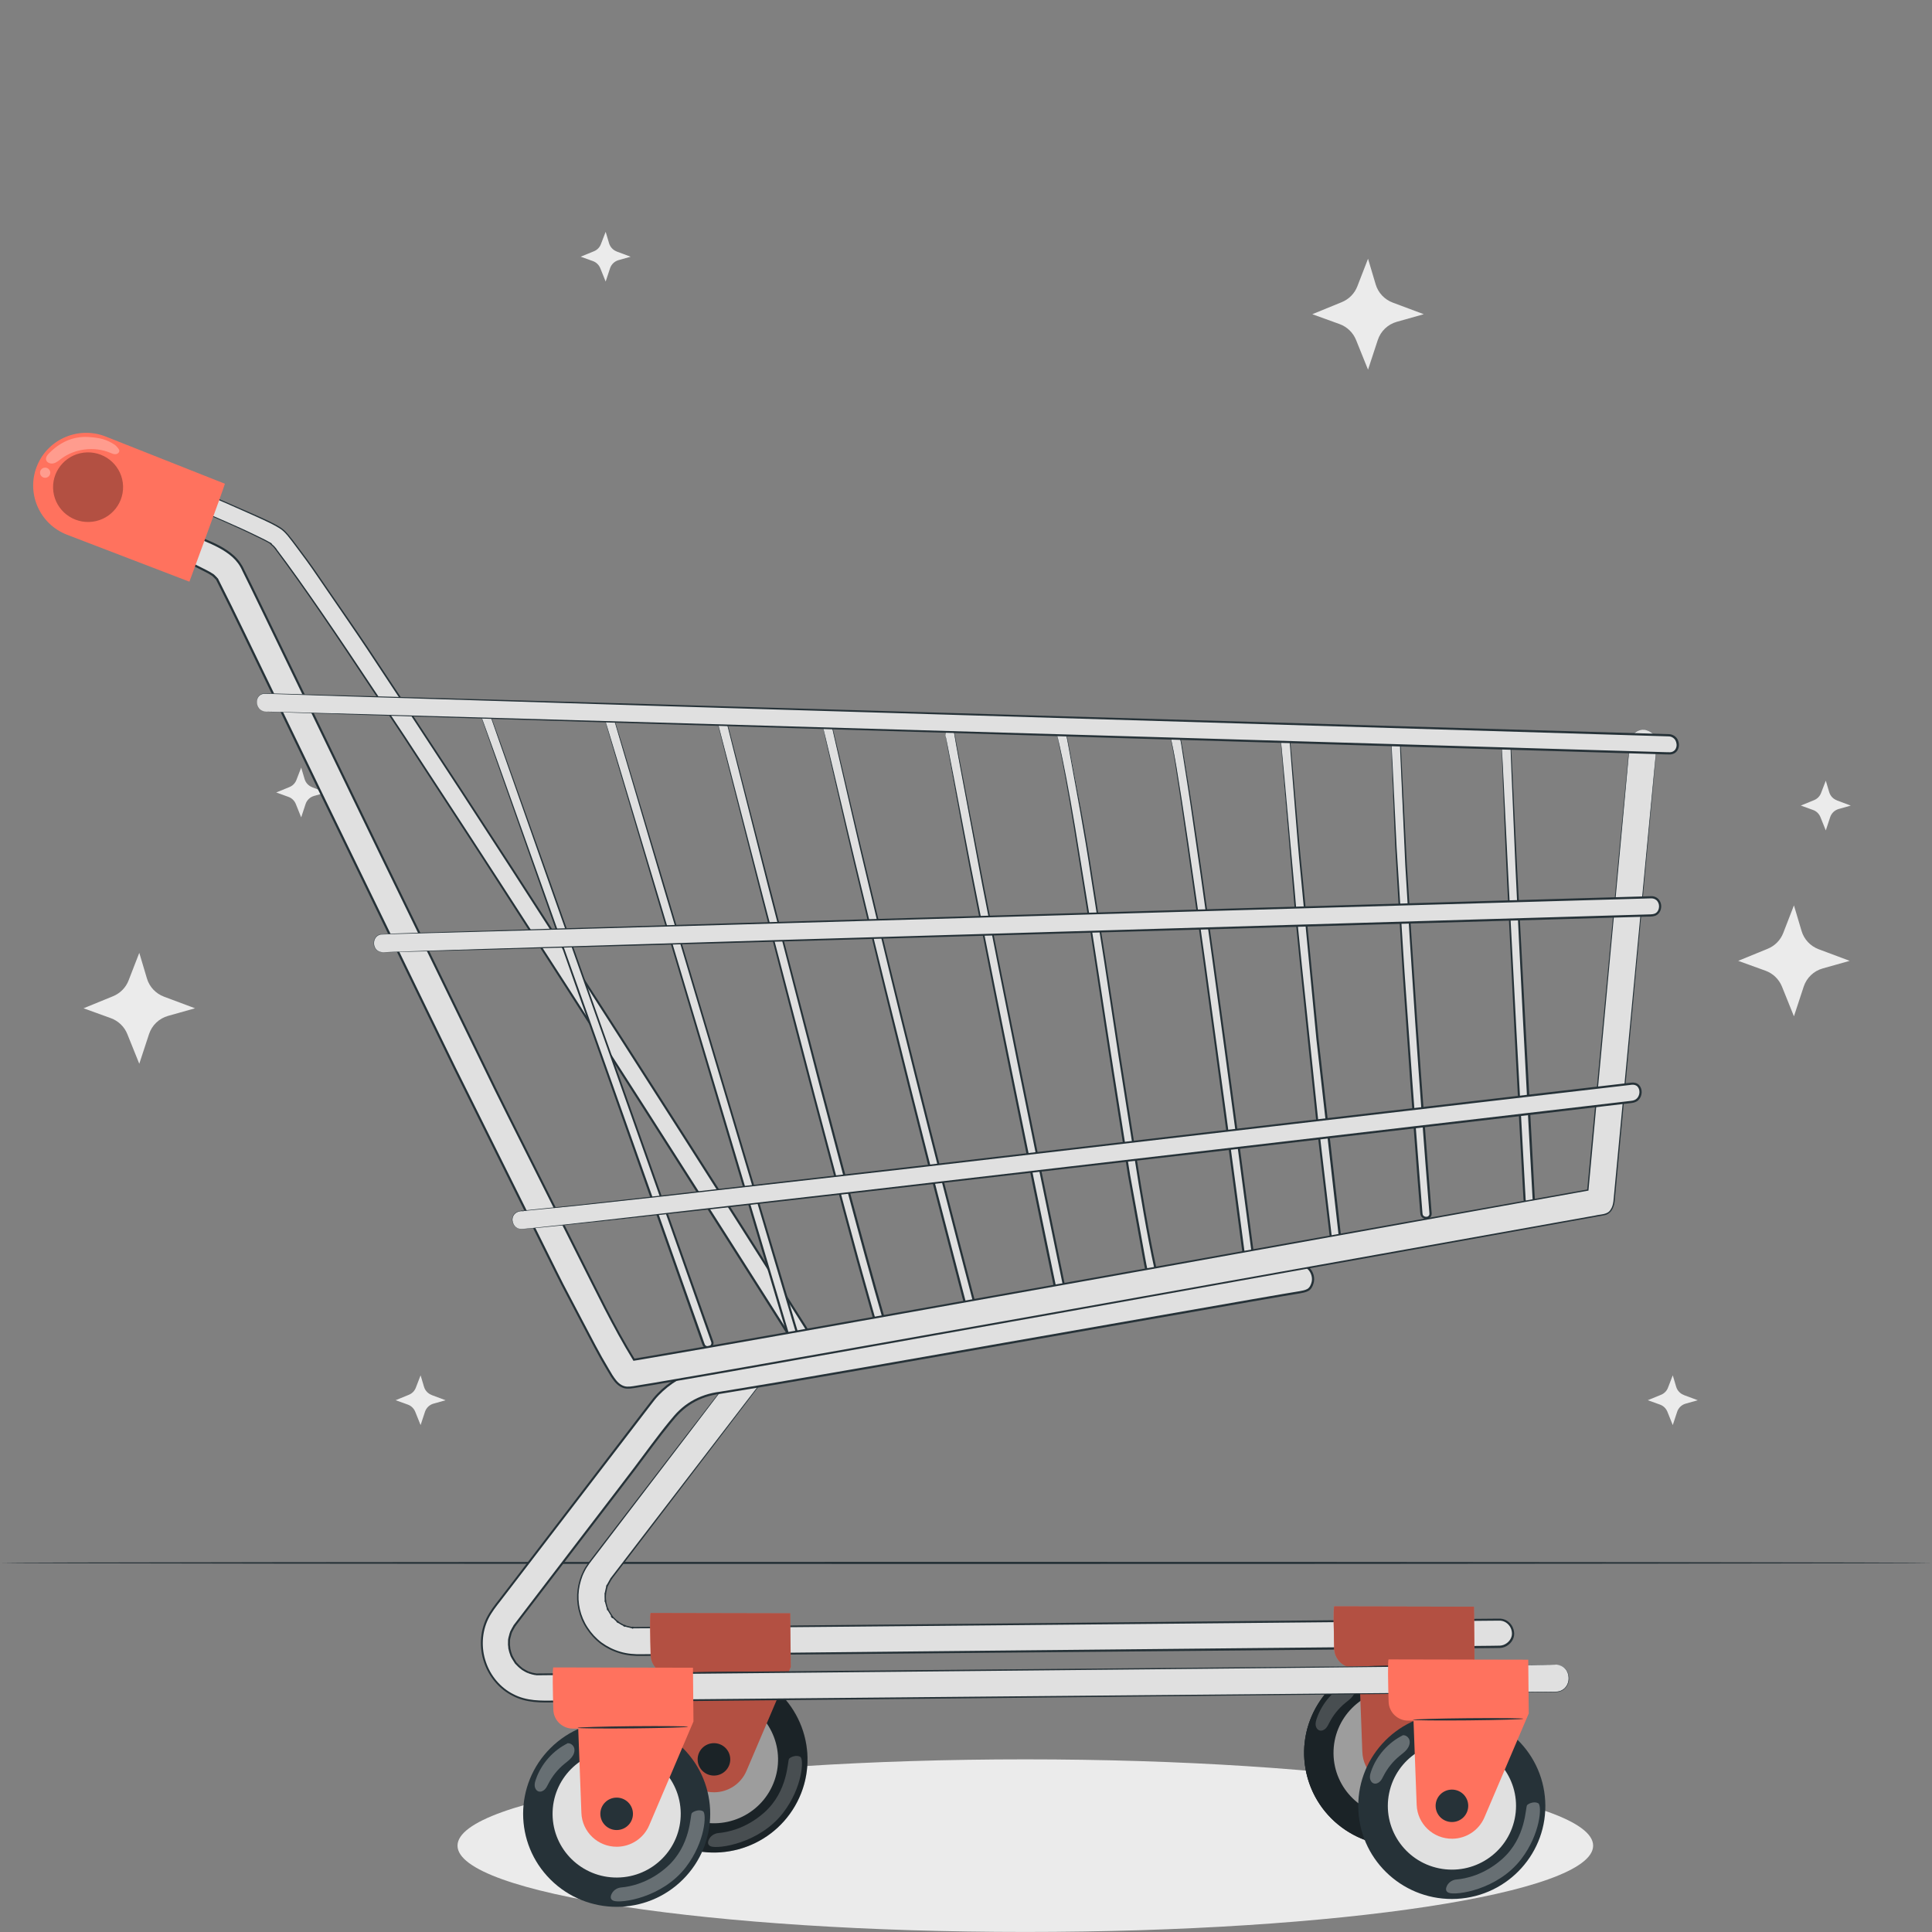 <svg width="254" height="254" viewBox="0 0 254 254" fill="none" xmlns="http://www.w3.org/2000/svg">
<rect x="0" y="0" width="254" height="254" fill="#808080" stroke="none"/>
<g clip-path="url(#clip0_5559_84936)">
<path d="M134.799 253.995C176.028 253.995 209.45 248.915 209.45 242.648C209.45 236.382 176.028 231.302 134.799 231.302C93.571 231.302 60.149 236.382 60.149 242.648C60.149 248.915 93.571 253.995 134.799 253.995Z" fill="#EBEBEB"/>
<path d="M239.095 124.794L243.177 126.322L239.633 127.32C238.451 127.651 237.514 128.55 237.131 129.714L235.849 133.614L234.274 129.703C233.88 128.732 233.092 127.976 232.105 127.618L228.521 126.322L232.405 124.733C233.342 124.347 234.085 123.597 234.446 122.653L235.849 119.029L236.854 122.4C237.181 123.503 238.013 124.385 239.095 124.794Z" fill="#EBEBEB"/>
<path d="M21.557 131.032L25.64 132.56L22.095 133.559C20.914 133.89 19.976 134.789 19.593 135.953L18.312 139.852L16.736 135.941C16.343 134.971 15.555 134.215 14.567 133.856L10.984 132.56L14.867 130.972C15.805 130.585 16.548 129.835 16.908 128.892L18.312 125.268L19.316 128.638C19.643 129.742 20.475 130.624 21.557 131.032Z" fill="#EBEBEB"/>
<path d="M183.1 39.781L187.183 41.309L183.638 42.308C182.457 42.639 181.519 43.538 181.136 44.702L179.855 48.601L178.279 44.691C177.886 43.72 177.098 42.964 176.11 42.605L172.527 41.309L176.41 39.721C177.347 39.334 178.091 38.584 178.451 37.641L179.855 34.017L180.859 37.387C181.186 38.491 182.018 39.373 183.1 39.781Z" fill="#EBEBEB"/>
<path d="M241.491 105.228L243.321 105.912L241.735 106.359C241.202 106.508 240.786 106.911 240.614 107.429L240.037 109.178L239.333 107.424C239.155 106.988 238.806 106.646 238.362 106.486L236.753 105.907L238.495 105.195C238.917 105.024 239.25 104.688 239.411 104.263L240.037 102.636L240.487 104.147C240.637 104.644 241.008 105.041 241.491 105.217V105.228Z" fill="#EBEBEB"/>
<path d="M56.749 183.406L58.58 184.09L56.993 184.537C56.461 184.686 56.045 185.089 55.873 185.607L55.296 187.356L54.591 185.602C54.414 185.166 54.064 184.824 53.62 184.664L52.012 184.085L53.754 183.373C54.175 183.202 54.508 182.866 54.669 182.441L55.296 180.814L55.745 182.325C55.895 182.822 56.267 183.219 56.749 183.395V183.406Z" fill="#EBEBEB"/>
<path d="M81.08 33.068L82.91 33.752L81.324 34.199C80.791 34.348 80.375 34.751 80.203 35.269L79.626 37.018L78.922 35.264C78.744 34.828 78.395 34.486 77.951 34.326L76.342 33.747L78.084 33.035C78.506 32.864 78.839 32.528 78.999 32.103L79.626 30.476L80.076 31.987C80.225 32.484 80.597 32.881 81.08 33.063V33.068Z" fill="#EBEBEB"/>
<path d="M221.371 183.406L223.202 184.09L221.615 184.537C221.083 184.686 220.667 185.089 220.495 185.607L219.918 187.356L219.213 185.602C219.036 185.166 218.686 184.824 218.243 184.664L216.634 184.085L218.376 183.373C218.797 183.202 219.13 182.866 219.291 182.441L219.918 180.814L220.367 182.325C220.517 182.822 220.889 183.219 221.371 183.395V183.406Z" fill="#EBEBEB"/>
<path d="M41.05 103.507L42.881 104.191L41.294 104.638C40.762 104.787 40.346 105.19 40.174 105.708L39.597 107.457L38.892 105.703C38.715 105.267 38.365 104.925 37.922 104.765L36.313 104.186L38.055 103.474C38.476 103.303 38.809 102.967 38.97 102.542L39.597 100.915L40.046 102.426C40.196 102.923 40.568 103.32 41.05 103.496V103.507Z" fill="#EBEBEB"/>
<path d="M254 205.476C254 205.553 197.135 205.619 127.006 205.619C56.877 205.619 0 205.553 0 205.476C0 205.399 56.854 205.333 127.006 205.333C197.157 205.333 254 205.399 254 205.476Z" fill="#263238"/>
<path d="M98.375 178.155C95.474 181.945 92.573 185.734 89.672 189.524C85.905 194.444 82.138 199.364 78.366 204.284C78.05 204.698 77.723 205.112 77.412 205.531C75.887 207.594 75.532 210.418 76.525 212.785C77.812 215.863 80.691 217.644 84.019 217.611C86.615 217.584 89.206 217.561 91.802 217.539C97.138 217.49 102.475 217.435 107.811 217.385C114.801 217.319 121.785 217.253 128.775 217.186C136.363 217.115 143.952 217.043 151.541 216.971C158.558 216.905 165.57 216.839 172.587 216.773C177.979 216.723 183.371 216.668 188.763 216.618C191.443 216.591 194.122 216.569 196.801 216.541C196.918 216.541 197.04 216.541 197.156 216.541C198.099 216.53 198.992 215.703 198.937 214.737C198.881 213.766 198.127 212.956 197.123 212.967C195.287 212.983 193.456 213 191.62 213.022C186.86 213.066 182.106 213.116 177.347 213.16C170.685 213.226 164.022 213.287 157.36 213.353C149.927 213.424 142.488 213.496 135.054 213.568C127.854 213.634 120.648 213.706 113.447 213.772C107.562 213.827 101.682 213.882 95.796 213.943C92.301 213.976 88.801 214.009 85.306 214.042C84.779 214.042 84.246 214.059 83.719 214.059C83.664 214.059 83.625 214.059 83.564 214.059C83.414 214.059 83.265 214.042 83.109 214.037C83.509 214.059 83.187 214.053 83.076 214.031C82.815 213.976 82.56 213.926 82.31 213.844C82.233 213.822 81.8 213.64 82.216 213.827C82.05 213.755 81.883 213.673 81.722 213.584C81.6 213.518 81.484 213.452 81.373 213.375C81.301 213.331 80.951 213.055 81.301 213.336C81.129 213.193 80.957 213.049 80.802 212.895C80.707 212.801 80.618 212.702 80.53 212.603C80.219 212.288 80.729 212.911 80.48 212.547C80.302 212.288 80.136 212.034 79.992 211.759C79.947 211.676 79.786 211.268 79.953 211.703C79.903 211.582 79.859 211.455 79.814 211.328C79.742 211.119 79.687 210.904 79.637 210.689C79.614 210.589 79.576 210.153 79.62 210.639C79.609 210.506 79.592 210.374 79.587 210.242C79.581 210.109 79.576 209.971 79.581 209.839C79.581 209.734 79.648 209.139 79.576 209.64C79.614 209.37 79.67 209.1 79.748 208.835C79.775 208.747 79.809 208.659 79.831 208.57C79.953 208.129 79.659 208.885 79.864 208.471C79.997 208.206 80.13 207.947 80.291 207.704C80.43 207.489 80.574 207.302 80.291 207.688C83.209 203.821 86.182 199.993 89.128 196.148C92.856 191.278 96.589 186.407 100.317 181.537C100.533 181.255 100.75 180.974 100.966 180.693C101.554 179.926 101.698 178.9 100.944 178.166C100.317 177.554 98.991 177.416 98.403 178.188L98.375 178.155Z" fill="#E0E0E0"/>
<path d="M98.376 178.155C98.376 178.155 98.409 178.111 98.487 178.023C98.57 177.946 98.697 177.824 98.908 177.736C99.308 177.56 100.095 177.477 100.833 178.017C101.183 178.293 101.471 178.768 101.465 179.33C101.477 179.893 101.177 180.466 100.761 180.963C99.973 181.994 99.063 183.191 98.037 184.543C93.915 189.943 87.908 197.814 80.347 207.715L80.197 207.605L80.302 207.467L80.358 207.395V207.384H80.369C80.375 207.384 80.369 207.379 80.408 207.357C80.546 207.335 80.541 207.511 80.53 207.473C80.519 207.495 80.53 207.484 80.524 207.489V207.5L80.502 207.517L80.474 207.555C80.408 207.655 80.341 207.749 80.286 207.859C80.169 208.068 80.047 208.289 79.925 208.51L79.875 208.598L79.853 208.631L79.842 208.642C79.842 208.642 79.809 208.675 79.764 208.67C79.72 208.67 79.698 208.642 79.692 208.631C79.676 208.603 79.676 208.565 79.681 208.548L79.698 208.488C79.709 208.455 79.72 208.421 79.742 208.388C79.753 208.372 79.742 208.388 79.775 208.339C79.787 208.328 79.798 208.322 79.809 208.317C79.809 208.317 79.837 208.306 79.87 208.317C79.909 208.328 79.936 208.372 79.936 208.388C79.936 208.427 79.936 208.41 79.936 208.427C79.936 208.46 79.931 208.466 79.925 208.488C79.892 208.62 79.848 208.741 79.814 208.868C79.759 209.122 79.703 209.376 79.653 209.635L79.465 209.607C79.47 209.552 79.481 209.503 79.493 209.447V209.425L79.498 209.414V209.403C79.498 209.403 79.498 209.403 79.509 209.381L79.52 209.365C79.52 209.365 79.498 209.354 79.598 209.332C79.659 209.332 79.687 209.387 79.687 209.398V209.409V209.414V209.425V209.436V209.447V209.469V209.558C79.676 209.674 79.653 209.784 79.659 209.894C79.659 210.126 79.676 210.369 79.698 210.611L79.504 210.628C79.504 210.567 79.493 210.512 79.487 210.451V210.429V210.418V210.407C79.343 210.38 79.731 210.313 79.681 210.385L79.687 210.44L79.698 210.534C79.709 210.655 79.748 210.771 79.781 210.898C79.842 211.152 79.925 211.406 80.025 211.659L79.842 211.731L79.781 211.571V211.549L79.77 211.538V211.527L79.764 211.516C79.687 211.571 79.853 211.334 79.936 211.433C79.953 211.455 79.953 211.455 79.953 211.455L79.975 211.499L80.008 211.577C80.047 211.687 80.108 211.77 80.175 211.874C80.297 212.073 80.424 212.277 80.558 212.487L80.613 212.569C80.613 212.569 80.619 212.581 80.63 212.608C80.63 212.608 80.641 212.63 80.635 212.669C80.635 212.669 80.635 212.691 80.596 212.729C80.558 212.763 80.491 212.746 80.502 212.746L80.48 212.735C80.48 212.735 80.458 212.718 80.452 212.713L80.413 212.669L80.347 212.586L80.33 212.558L80.319 212.536C80.319 212.536 80.308 212.509 80.308 212.492C80.308 212.487 80.308 212.432 80.347 212.404C80.386 212.376 80.402 212.382 80.402 212.382C80.419 212.382 80.436 212.382 80.452 212.393C80.502 212.426 80.497 212.426 80.513 212.443C80.613 212.536 80.691 212.625 80.779 212.718C80.957 212.9 81.157 213.06 81.345 213.231L81.218 213.386L81.09 213.281L81.073 213.264C81.073 213.264 81.057 213.253 81.051 213.242C81.051 213.237 81.051 213.248 81.04 213.215C81.04 213.204 81.024 213.187 81.046 213.132C81.085 213.071 81.151 213.077 81.157 213.082C81.184 213.093 81.19 213.099 81.19 213.099H81.196L81.234 213.132L81.301 213.182C81.39 213.253 81.484 213.303 81.589 213.369C81.789 213.502 82.022 213.59 82.239 213.706L82.155 213.893L82.067 213.855L82.022 213.833L82 213.822H81.989L81.978 213.811C81.961 213.8 81.944 213.783 81.933 213.766C81.933 213.755 81.9 213.761 81.933 213.662C82.022 213.573 82.061 213.634 82.055 213.618H82.061L82.078 213.623L82.1 213.634L82.15 213.651L82.244 213.689C82.361 213.739 82.505 213.755 82.638 213.794C82.776 213.827 82.915 213.86 83.054 213.893C83.115 213.91 83.187 213.91 83.259 213.915C83.259 213.915 83.27 213.904 83.22 213.932C83.209 213.932 83.154 213.982 83.181 214.053C83.209 214.108 83.231 214.108 83.243 214.114C83.259 214.119 83.265 214.114 83.265 214.119H83.254H83.198H83.087L83.098 213.904C98.115 213.761 115.888 213.59 135.559 213.402C145.395 213.303 155.707 213.204 166.386 213.099C171.728 213.049 177.158 212.994 182.667 212.939C185.424 212.911 188.198 212.884 190.988 212.856C192.386 212.845 193.784 212.829 195.187 212.818C195.897 212.818 196.58 212.796 197.312 212.807C198.083 212.867 198.754 213.452 198.97 214.175C199.087 214.539 199.115 214.952 198.982 215.327C198.854 215.703 198.61 216.022 198.299 216.254C197.994 216.491 197.611 216.64 197.217 216.657L196.13 216.673C194.688 216.684 193.251 216.701 191.814 216.712C188.946 216.74 186.101 216.767 183.272 216.795C177.613 216.85 172.044 216.9 166.569 216.955C155.618 217.054 145.051 217.153 134.988 217.247C124.925 217.341 115.361 217.424 106.414 217.506C101.937 217.545 97.616 217.584 93.461 217.622C91.386 217.639 89.35 217.661 87.359 217.677C86.36 217.688 85.378 217.694 84.402 217.705C83.426 217.727 82.438 217.65 81.517 217.368C80.591 217.098 79.731 216.668 78.971 216.111C78.222 215.543 77.59 214.848 77.096 214.081C76.092 212.553 75.704 210.711 75.931 209.001C76.048 208.146 76.286 207.318 76.669 206.568C77.035 205.807 77.573 205.173 78.056 204.533C79.038 203.258 79.986 202.017 80.902 200.826C84.568 196.049 87.73 191.934 90.315 188.569C92.9 185.21 94.909 182.607 96.273 180.831C96.956 179.948 97.477 179.281 97.826 178.823C98.176 178.37 98.365 178.144 98.365 178.144C98.365 178.144 98.192 178.381 97.849 178.839C97.499 179.297 96.989 179.976 96.317 180.864C94.964 182.645 92.967 185.26 90.404 188.636C87.83 192.006 84.685 196.132 81.029 200.92C80.114 202.117 79.171 203.358 78.195 204.632C77.706 205.272 77.179 205.901 76.83 206.64C76.458 207.368 76.231 208.179 76.114 209.012C75.898 210.683 76.281 212.476 77.263 213.965C77.745 214.715 78.361 215.388 79.093 215.94C79.831 216.48 80.674 216.9 81.573 217.159C82.477 217.429 83.431 217.501 84.402 217.479C85.378 217.468 86.36 217.457 87.359 217.446C89.35 217.424 91.386 217.401 93.461 217.385C97.616 217.341 101.937 217.297 106.408 217.253C115.356 217.164 124.919 217.065 134.982 216.966C145.045 216.866 155.607 216.762 166.563 216.657C172.038 216.602 177.613 216.552 183.266 216.497C186.095 216.469 188.941 216.442 191.809 216.414C193.24 216.403 194.682 216.387 196.125 216.37L197.201 216.353C197.528 216.337 197.855 216.21 198.122 216.006C198.388 215.807 198.599 215.526 198.704 215.217C198.815 214.908 198.793 214.566 198.693 214.241C198.504 213.618 197.933 213.121 197.278 213.071C196.602 213.06 195.881 213.082 195.182 213.082C193.778 213.093 192.375 213.11 190.982 213.121C188.192 213.149 185.413 213.176 182.661 213.198C177.153 213.248 171.722 213.303 166.38 213.353C155.701 213.452 145.389 213.546 135.554 213.64C115.877 213.805 98.109 214.009 83.082 214.081L83.093 213.871H83.204L83.259 213.882H83.276H83.287C83.287 213.882 83.292 213.882 83.315 213.888C83.32 213.893 83.348 213.888 83.376 213.948C83.403 214.02 83.348 214.07 83.337 214.07C83.287 214.092 83.303 214.081 83.298 214.086C83.248 214.086 83.265 214.086 83.248 214.086C83.17 214.086 83.093 214.081 83.01 214.059C82.865 214.026 82.721 213.987 82.582 213.954C82.444 213.915 82.305 213.899 82.166 213.844L82.072 213.805L82.028 213.789H82.005L81.994 213.777C81.994 213.75 82.039 213.755 82.055 213.7C82.055 213.651 81.994 213.695 82.039 213.667C82.061 213.651 82.078 213.634 82.094 213.606C82.094 213.601 82.083 213.595 82.078 213.59H82.089L82.111 213.606L82.155 213.629L82.244 213.667L82.161 213.855C81.933 213.739 81.695 213.645 81.49 213.507C81.39 213.447 81.273 213.38 81.184 213.309L81.118 213.259L81.085 213.237C81.085 213.237 81.079 213.248 81.085 213.226C81.101 213.204 81.101 213.209 81.123 213.198C81.129 213.198 81.157 213.193 81.168 213.165C81.168 213.143 81.162 213.143 81.157 213.138C81.118 213.154 81.173 213.127 81.19 213.105C81.223 213.077 81.218 213.077 81.218 213.077L81.234 213.088L81.362 213.193L81.234 213.347C81.04 213.171 80.835 213.005 80.652 212.818C80.563 212.729 80.474 212.625 80.391 212.542L80.375 212.531C80.375 212.531 80.347 212.564 80.413 212.459C80.413 212.426 80.424 212.448 80.469 212.426C80.53 212.398 80.508 212.404 80.513 212.404L80.524 212.421L80.58 212.487L80.602 212.514C80.558 212.597 80.408 212.647 80.447 212.619L80.402 212.547C80.269 212.332 80.142 212.123 80.014 211.919C79.953 211.819 79.881 211.714 79.842 211.599L79.809 211.521L79.792 211.488C79.792 211.488 79.792 211.488 79.825 211.472C79.837 211.466 79.837 211.472 79.853 211.472C79.892 211.499 79.925 211.422 79.897 211.444C79.881 211.444 80.008 211.417 79.975 211.422V211.428V211.444L80.042 211.604L79.859 211.676C79.753 211.417 79.67 211.157 79.609 210.893C79.576 210.766 79.531 210.633 79.52 210.507L79.509 210.413C79.509 210.413 79.498 210.38 79.509 210.369C79.526 210.369 79.559 210.358 79.565 210.358C79.543 210.385 79.692 210.358 79.642 210.352C79.642 210.352 79.665 210.352 79.67 210.352C79.72 210.352 79.687 210.352 79.698 210.352V210.363V210.385C79.698 210.446 79.709 210.507 79.714 210.562L79.52 210.578C79.498 210.33 79.476 210.082 79.481 209.845C79.476 209.718 79.493 209.602 79.504 209.492V209.409L79.509 209.392C79.52 209.387 79.465 209.387 79.603 209.381C79.72 209.42 79.692 209.409 79.692 209.414V209.431C79.681 209.486 79.67 209.536 79.665 209.585L79.476 209.558C79.531 209.293 79.587 209.028 79.648 208.769C79.681 208.642 79.731 208.515 79.759 208.399V208.366H79.764C79.77 208.366 79.825 208.361 79.831 208.366C79.848 208.383 79.864 208.361 79.859 208.366C79.859 208.383 79.875 208.394 79.892 208.405C79.936 208.421 79.936 208.421 79.931 208.421L79.897 208.504L79.886 208.537C79.886 208.537 79.814 208.51 79.798 208.526C79.814 208.515 79.787 208.493 79.77 208.499C79.748 208.482 79.714 208.449 79.725 208.46V208.449L79.775 208.372C79.903 208.146 80.025 207.925 80.142 207.71C80.197 207.6 80.269 207.5 80.336 207.401L80.364 207.362L80.375 207.346C80.319 207.324 80.524 207.418 80.424 207.379C80.413 207.351 80.386 207.445 80.48 207.445C80.513 207.445 80.513 207.445 80.524 207.445L80.474 207.522L80.369 207.66L80.219 207.55C87.808 197.665 93.843 189.811 97.976 184.427C99.013 183.081 99.929 181.895 100.722 180.864C101.144 180.373 101.427 179.827 101.427 179.281C101.438 178.74 101.16 178.282 100.822 178.012C100.112 177.482 99.335 177.549 98.941 177.714C98.525 177.89 98.409 178.122 98.398 178.106L98.376 178.155Z" fill="#263238"/>
<path d="M187.197 242.173C193.717 240.282 197.462 233.493 195.56 227.009C193.658 220.526 186.83 216.803 180.31 218.694C173.789 220.585 170.045 227.374 171.947 233.857C173.849 240.341 180.676 244.064 187.197 242.173Z" fill="#263238"/>
<path d="M192.164 230.37C192.208 234.997 188.475 238.781 183.821 238.826C179.167 238.87 175.361 235.157 175.317 230.53C175.272 225.902 179.006 222.118 183.66 222.074C188.314 222.029 192.12 225.742 192.164 230.37Z" fill="#E0E0E0"/>
<path d="M175.417 211.19C175.284 211.328 175.345 214.439 175.417 216.762C175.456 218.152 176.61 219.255 178.013 219.244H178.69L179.106 230.325C179.2 232.824 181.275 234.793 183.788 234.771C185.635 234.755 187.294 233.652 188.015 231.964C190.023 227.275 193.84 218.301 193.84 218.301L193.773 211.235L175.423 211.196L175.417 211.19Z" fill="#FF725E"/>
<path d="M185.884 230.425C185.895 231.6 184.947 232.565 183.76 232.576C182.578 232.587 181.607 231.644 181.596 230.463C181.585 229.288 182.534 228.323 183.721 228.312C184.902 228.301 185.873 229.244 185.884 230.425Z" fill="#263238"/>
<g opacity="0.3">
<path d="M177.358 221.141C175.383 222.101 173.813 223.872 173.109 225.946C173.015 226.227 172.931 226.525 172.97 226.823C173.009 227.121 173.192 227.413 173.481 227.501C173.769 227.589 174.085 227.446 174.296 227.231C174.507 227.016 174.634 226.734 174.773 226.47C175.283 225.482 175.994 224.6 176.853 223.894C177.192 223.618 177.552 223.359 177.824 223.022C178.096 222.68 178.273 222.233 178.163 221.809C178.052 221.384 177.586 221.053 177.17 221.196" fill="white"/>
</g>
<path opacity="0.3" d="M184.348 240.127C183.76 240.177 183.227 240.547 183.028 241.098C182.911 241.413 182.933 241.727 183.333 241.881C184.281 242.251 189.74 241.506 192.846 237.452C195.398 234.126 195.592 230.397 195.093 230.11C194.588 229.823 193.856 230.11 193.623 230.353C193.39 230.596 193.545 234.611 190.328 237.458C187.954 239.554 185.507 240.028 184.354 240.127H184.348Z" fill="white"/>
<path d="M193.135 218.996C193.135 219.073 189.878 219.172 185.868 219.211C181.851 219.249 178.595 219.211 178.595 219.139C178.595 219.062 181.846 218.962 185.862 218.924C189.878 218.885 193.135 218.924 193.135 218.996Z" fill="#263238"/>
<g opacity="0.3">
<path d="M192.375 221.737C193.229 219.724 193.839 218.301 193.839 218.301L193.773 211.235L175.422 211.196C175.289 211.334 175.35 214.445 175.422 216.767C175.461 218.157 176.615 219.26 178.018 219.249H178.695V219.299C174.385 221.235 171.4 225.565 171.45 230.568C171.517 237.32 177.075 242.747 183.865 242.681C190.655 242.615 196.114 237.088 196.047 230.336C196.014 226.972 194.616 223.938 192.38 221.743L192.375 221.737Z" fill="black"/>
</g>
<path d="M187.197 242.173C193.717 240.282 197.462 233.493 195.56 227.009C193.658 220.526 186.83 216.803 180.31 218.694C173.789 220.585 170.045 227.374 171.947 233.857C173.849 240.341 180.676 244.064 187.197 242.173Z" fill="#263238"/>
<path d="M192.164 230.37C192.208 234.997 188.475 238.781 183.821 238.826C179.167 238.87 175.361 235.157 175.317 230.53C175.272 225.902 179.006 222.118 183.66 222.074C188.314 222.029 192.12 225.742 192.164 230.37Z" fill="#E0E0E0"/>
<path d="M175.417 211.19C175.284 211.328 175.345 214.439 175.417 216.762C175.456 218.152 176.61 219.255 178.013 219.244H178.69L179.106 230.325C179.2 232.824 181.275 234.793 183.788 234.771C185.635 234.755 187.294 233.652 188.015 231.964C190.023 227.275 193.84 218.301 193.84 218.301L193.773 211.235L175.423 211.196L175.417 211.19Z" fill="#FF725E"/>
<path d="M185.884 230.425C185.895 231.6 184.947 232.565 183.76 232.576C182.578 232.587 181.607 231.644 181.596 230.463C181.585 229.288 182.534 228.323 183.721 228.312C184.902 228.301 185.873 229.244 185.884 230.425Z" fill="#263238"/>
<g opacity="0.3">
<path d="M177.358 221.141C175.383 222.101 173.813 223.872 173.109 225.946C173.015 226.227 172.931 226.525 172.97 226.823C173.009 227.121 173.192 227.413 173.481 227.501C173.769 227.589 174.085 227.446 174.296 227.231C174.507 227.016 174.634 226.734 174.773 226.47C175.283 225.482 175.994 224.6 176.853 223.894C177.192 223.618 177.552 223.359 177.824 223.022C178.096 222.68 178.273 222.233 178.163 221.809C178.052 221.384 177.586 221.053 177.17 221.196" fill="white"/>
</g>
<path opacity="0.3" d="M184.348 240.127C183.76 240.177 183.227 240.547 183.028 241.098C182.911 241.413 182.933 241.727 183.333 241.881C184.281 242.251 189.74 241.506 192.846 237.452C195.398 234.126 195.592 230.397 195.093 230.11C194.588 229.823 193.856 230.11 193.623 230.353C193.39 230.596 193.545 234.611 190.328 237.458C187.954 239.554 185.507 240.028 184.354 240.127H184.348Z" fill="white"/>
<path d="M193.135 218.996C193.135 219.073 189.878 219.172 185.868 219.211C181.851 219.249 178.595 219.211 178.595 219.139C178.595 219.062 181.846 218.962 185.862 218.924C189.878 218.885 193.135 218.924 193.135 218.996Z" fill="#263238"/>
<g opacity="0.3">
<path d="M192.375 221.737C193.229 219.724 193.839 218.301 193.839 218.301L193.773 211.235L175.422 211.196C175.289 211.334 175.35 214.445 175.422 216.767C175.461 218.157 176.615 219.26 178.018 219.249H178.695V219.299C174.385 221.235 171.4 225.565 171.45 230.568C171.517 237.32 177.075 242.747 183.865 242.681C190.655 242.615 196.114 237.088 196.047 230.336C196.014 226.972 194.616 223.938 192.38 221.743L192.375 221.737Z" fill="black"/>
</g>
<path d="M104.533 237.402C107.907 231.541 105.863 224.069 99.967 220.715C94.072 217.36 86.558 219.393 83.185 225.255C79.811 231.117 81.856 238.588 87.751 241.943C93.646 245.297 101.16 243.264 104.533 237.402Z" fill="#263238"/>
<path d="M101.835 234.041C103.344 229.664 100.999 224.899 96.596 223.399C92.194 221.898 87.402 224.23 85.893 228.608C84.384 232.985 86.729 237.75 91.132 239.251C95.534 240.751 100.326 238.419 101.835 234.041Z" fill="#E0E0E0"/>
<path d="M85.539 212.051C85.406 212.189 85.467 215.3 85.539 217.622C85.578 219.012 86.732 220.115 88.135 220.104H88.812L89.228 231.186C89.322 233.685 91.397 235.654 93.91 235.632C95.757 235.615 97.416 234.512 98.137 232.824C100.145 228.136 103.962 219.161 103.962 219.161L103.895 212.095L85.545 212.057L85.539 212.051Z" fill="#FF725E"/>
<path d="M96.007 231.285C96.018 232.46 95.069 233.425 93.882 233.436C92.701 233.447 91.73 232.504 91.719 231.324C91.708 230.149 92.656 229.184 93.844 229.173C95.025 229.162 95.996 230.105 96.007 231.285Z" fill="#263238"/>
<g opacity="0.3">
<path d="M87.475 222.002C85.501 222.962 83.931 224.732 83.226 226.806C83.132 227.088 83.049 227.385 83.087 227.683C83.126 227.981 83.309 228.274 83.598 228.362C83.886 228.45 84.202 228.307 84.413 228.091C84.624 227.876 84.752 227.595 84.89 227.33C85.401 226.343 86.111 225.46 86.971 224.754C87.309 224.479 87.669 224.219 87.941 223.883C88.213 223.546 88.391 223.094 88.28 222.669C88.169 222.25 87.703 221.914 87.287 222.057" fill="white"/>
</g>
<path opacity="0.3" d="M94.47 240.988C93.882 241.038 93.35 241.407 93.15 241.959C93.033 242.273 93.055 242.588 93.455 242.742C94.403 243.112 99.862 242.367 102.969 238.313C105.52 234.987 105.714 231.258 105.215 230.971C104.71 230.684 103.978 230.971 103.745 231.214C103.512 231.456 103.668 235.472 100.45 238.318C98.076 240.414 95.629 240.889 94.476 240.988H94.47Z" fill="white"/>
<path d="M103.257 219.856C103.257 219.933 100.001 220.033 95.99 220.071C91.974 220.11 88.718 220.071 88.718 220C88.718 219.922 91.969 219.823 95.985 219.784C100.001 219.746 103.257 219.784 103.257 219.856Z" fill="#263238"/>
<g opacity="0.3">
<path d="M102.497 222.598C103.352 220.584 103.962 219.161 103.962 219.161L103.895 212.095L85.545 212.057C85.412 212.195 85.473 215.306 85.545 217.628C85.584 219.018 86.737 220.121 88.141 220.11H88.818V220.16C84.507 222.096 81.523 226.426 81.573 231.429C81.639 238.18 87.198 243.608 93.988 243.542C100.778 243.476 106.236 237.949 106.17 231.197C106.136 227.832 104.738 224.799 102.503 222.603L102.497 222.598Z" fill="black"/>
</g>
<path d="M67.666 213.69C67.716 213.623 67.778 213.54 67.778 213.54C67.744 213.585 67.705 213.629 67.672 213.679C67.672 213.679 67.672 213.679 67.672 213.684L67.666 213.69Z" fill="#E0E0E0"/>
<path d="M67.666 213.689C67.666 213.689 67.633 213.711 67.638 213.662C67.605 213.607 67.61 213.524 67.66 213.458L67.671 213.441L67.694 213.424L67.71 213.413L67.855 213.662C67.855 213.662 67.855 213.667 67.849 213.667L67.838 213.678C67.838 213.678 67.821 213.689 67.81 213.695C67.793 213.706 67.777 213.717 67.755 213.722C67.721 213.733 67.694 213.739 67.677 213.733C67.644 213.728 67.649 213.711 67.677 213.678C67.705 213.645 67.733 213.595 67.738 213.54C67.738 213.513 67.738 213.48 67.733 213.458C67.733 213.447 67.727 213.436 67.721 213.43C67.721 213.43 67.721 213.424 67.721 213.419V213.413L67.866 213.662H67.871L67.904 213.629C67.855 213.689 67.777 213.722 67.716 213.7C67.716 213.656 67.677 213.673 67.677 213.684L67.666 213.689Z" fill="#263238"/>
<path d="M204.507 218.858C203.553 218.869 202.593 218.874 201.639 218.885C199.004 218.913 196.369 218.935 193.74 218.963C189.784 219.001 185.829 219.04 181.868 219.078C176.942 219.128 172.022 219.172 167.096 219.222C161.582 219.277 156.068 219.327 150.548 219.382C144.729 219.437 138.91 219.492 133.091 219.547C127.41 219.602 121.73 219.658 116.05 219.713L100.284 219.862C95.83 219.906 91.381 219.944 86.926 219.989C83.631 220.022 80.336 220.049 77.041 220.082C75.26 220.099 73.474 220.115 71.693 220.132C71.283 220.132 70.861 220.154 70.451 220.115C70.467 220.11 70.057 220.038 69.996 220.022C69.818 219.978 69.646 219.922 69.474 219.862C69.491 219.862 69.219 219.746 69.147 219.707C68.964 219.613 68.792 219.503 68.626 219.393C68.714 219.442 68.359 219.183 68.304 219.128C68.171 219.007 68.049 218.874 67.921 218.742C67.866 218.687 67.832 218.654 67.816 218.632C67.81 218.615 67.793 218.599 67.771 218.56C67.633 218.345 67.488 218.135 67.366 217.909C67.328 217.843 67.3 217.771 67.261 217.705C67.261 217.705 67.261 217.699 67.255 217.694C67.183 217.506 67.117 217.319 67.067 217.126C67.017 216.955 66.984 216.778 66.945 216.602C67.028 216.993 66.923 216.348 66.923 216.232C66.917 216.023 66.923 215.818 66.934 215.609C66.934 215.598 66.934 215.592 66.934 215.581C66.945 215.515 66.956 215.449 66.967 215.383C67.011 215.173 67.061 214.963 67.128 214.759C67.15 214.682 67.178 214.61 67.206 214.539C67.222 214.5 67.266 214.412 67.294 214.351C67.389 214.175 67.483 213.998 67.588 213.833C67.599 213.816 67.633 213.75 67.671 213.689C67.638 213.728 67.616 213.761 67.616 213.761C67.622 213.744 67.649 213.722 67.66 213.706C67.666 213.7 67.671 213.689 67.677 213.684C67.716 213.623 67.755 213.568 67.782 213.546C67.821 213.491 67.866 213.436 67.904 213.386C68.254 212.928 68.603 212.476 68.953 212.018C70.229 210.352 71.505 208.686 72.781 207.02C76.159 202.613 79.532 198.2 82.91 193.793C84.807 191.316 86.61 188.729 88.629 186.347C90.005 184.719 91.697 183.71 93.772 183.258C94.776 183.042 95.802 182.921 96.817 182.756C99.058 182.392 101.299 182.017 103.54 181.636C109.454 180.638 115.367 179.606 121.275 178.575C127.876 177.422 134.478 176.258 141.079 175.088C146.931 174.057 152.784 173.02 158.636 171.994C162.303 171.349 165.97 170.698 169.642 170.091C169.997 170.03 170.352 169.975 170.707 169.92C171.911 169.716 172.31 169.595 172.582 168.58C172.804 167.736 172.271 166.522 171.306 166.39C170.435 166.274 169.564 166.5 168.699 166.638C167.218 166.881 165.737 167.134 164.256 167.394C159.269 168.254 154.287 169.137 149.306 170.014C142.843 171.156 136.38 172.297 129.912 173.434C123.416 174.575 116.92 175.717 110.425 176.837C105.426 177.703 100.423 178.564 95.414 179.369C94.226 179.562 93.006 179.689 91.858 180.047C89.567 180.759 87.436 182.132 85.922 183.991C85.312 184.736 84.746 185.519 84.164 186.28C81.113 190.263 78.062 194.251 75.011 198.234C72.07 202.073 69.13 205.912 66.19 209.751C65.364 210.832 64.426 211.897 63.905 213.154C62.374 216.839 64.082 221.362 67.799 222.995C69.613 223.789 71.416 223.69 73.319 223.673C75.804 223.651 78.289 223.624 80.774 223.602C84.635 223.563 88.496 223.53 92.362 223.491C97.244 223.447 102.126 223.397 107.007 223.353C112.571 223.298 118.135 223.248 123.694 223.193C129.552 223.138 135.41 223.083 141.268 223.028C147.031 222.973 152.795 222.918 158.559 222.862C163.889 222.813 169.22 222.763 174.551 222.708C179.1 222.664 183.649 222.62 188.198 222.576C191.565 222.542 194.932 222.509 198.299 222.476C200.141 222.46 201.988 222.443 203.83 222.421C204.069 222.421 204.302 222.421 204.54 222.416C206.853 222.394 206.826 218.819 204.507 218.841V218.858Z" fill="#E0E0E0"/>
<path d="M204.507 218.858C204.507 218.858 204.623 218.863 204.862 218.88C204.978 218.891 205.117 218.946 205.289 219.001C205.366 219.045 205.45 219.095 205.538 219.145C205.627 219.2 205.699 219.282 205.788 219.36C206.121 219.691 206.348 220.286 206.26 220.976C206.199 221.318 206.054 221.682 205.766 221.969C205.483 222.256 205.061 222.454 204.595 222.46C200.956 222.504 195.598 222.564 188.691 222.642C174.878 222.785 154.892 222.989 130.201 223.248C117.852 223.37 104.328 223.508 89.811 223.651C86.183 223.69 82.488 223.723 78.738 223.761C76.863 223.778 74.972 223.8 73.069 223.817C72.12 223.828 71.155 223.855 70.19 223.75C69.225 223.651 68.254 223.408 67.388 222.945C65.624 222.063 64.271 220.43 63.644 218.554C63.001 216.679 63.084 214.544 63.966 212.724C64.415 211.819 65.042 211.025 65.652 210.242C66.257 209.453 66.867 208.659 67.483 207.864C68.703 206.27 69.929 204.665 71.166 203.049C73.64 199.822 76.142 196.551 78.672 193.242C79.936 191.587 81.212 189.926 82.488 188.25C83.126 187.411 83.77 186.573 84.413 185.734L85.384 184.471C85.706 184.046 86.033 183.622 86.41 183.236C87.902 181.68 89.822 180.527 91.907 179.898C92.956 179.584 94.043 179.452 95.114 179.286C96.184 179.104 97.255 178.928 98.331 178.746C102.63 178.017 106.968 177.284 111.345 176.545C128.841 173.472 146.953 170.295 165.509 167.041C166.962 166.792 168.416 166.544 169.869 166.296C170.235 166.241 170.613 166.208 170.995 166.224C171.362 166.224 171.811 166.34 172.099 166.621C172.682 167.162 172.926 168.022 172.676 168.773C172.576 169.126 172.371 169.528 171.994 169.727C171.633 169.92 171.256 169.97 170.896 170.041L168.732 170.4C167.295 170.648 165.859 170.896 164.427 171.144C158.703 172.148 153.033 173.141 147.419 174.123C136.186 176.092 125.18 178.017 114.457 179.898C109.093 180.82 103.801 181.752 98.575 182.607C97.272 182.822 95.974 183.037 94.676 183.252C93.366 183.412 92.129 183.815 91.025 184.471C90.476 184.802 89.966 185.188 89.5 185.629C89.034 186.065 88.629 186.562 88.219 187.058C87.403 188.051 86.621 189.071 85.855 190.092C84.335 192.144 82.804 194.174 81.268 196.165C79.737 198.162 78.222 200.142 76.719 202.1C73.718 206.022 70.767 209.867 67.876 213.64L67.849 213.667C67.827 213.706 67.804 213.733 67.782 213.767V213.778C67.749 213.811 67.749 213.811 67.732 213.822C67.732 213.816 67.732 213.838 67.732 213.805L67.577 213.656L67.522 213.684L67.538 213.667L67.566 213.629L67.777 213.772C67.61 214.07 67.444 214.329 67.316 214.605V214.594C67.255 214.765 67.211 214.936 67.166 215.107C67.122 215.278 67.072 215.443 67.05 215.614V215.598C67.05 215.818 67.044 216.028 67.039 216.238C67.044 216.326 67.061 216.436 67.078 216.541L67.094 216.701V216.729V216.756V216.767C67.094 216.767 67.106 216.745 67.072 216.817C67.055 216.85 66.978 216.883 66.939 216.866C66.9 216.855 66.889 216.839 66.889 216.839L66.873 216.822C66.85 216.789 66.85 216.784 66.85 216.784V216.773L66.834 216.729L66.817 216.651L67.061 216.596C67.106 216.784 67.144 216.971 67.194 217.148C67.255 217.324 67.311 217.495 67.372 217.666V217.65C67.533 217.997 67.732 218.262 67.927 218.593L67.899 218.56C68.037 218.703 68.176 218.836 68.309 218.974C68.376 219.045 68.431 219.095 68.509 219.15L68.62 219.238L68.675 219.282L68.703 219.31C68.703 219.31 68.709 219.31 68.736 219.343V219.354C68.736 219.354 68.742 219.354 68.759 219.387C68.759 219.404 68.775 219.453 68.725 219.509C68.675 219.553 68.631 219.542 68.62 219.542C68.564 219.525 68.598 219.536 68.581 219.531L68.564 219.52L68.698 219.31C68.842 219.398 68.981 219.481 69.114 219.558C69.186 219.602 69.241 219.636 69.319 219.669L69.43 219.718L69.485 219.746L69.513 219.757H69.53L69.541 219.773H69.552L69.557 219.784C69.557 219.784 69.552 219.768 69.591 219.818C69.618 219.829 69.618 219.955 69.557 219.983C69.513 220.011 69.502 220.005 69.491 220.005L69.53 219.762C69.696 219.812 69.851 219.862 70.012 219.911C70.084 219.933 70.168 219.944 70.251 219.961L70.373 219.983L70.434 219.994H70.467L70.484 220.005H70.5L70.511 220.016C70.511 220.016 70.511 220.005 70.567 220.06C70.595 220.088 70.595 220.165 70.567 220.198C70.545 220.231 70.534 220.237 70.523 220.242L70.473 220.011C110.718 219.658 144.23 219.365 167.678 219.161C179.4 219.062 188.608 218.985 194.893 218.935C198.033 218.913 200.435 218.896 202.06 218.885C202.87 218.885 203.48 218.88 203.896 218.88C204.307 218.88 204.518 218.88 204.518 218.88C204.518 218.88 204.307 218.891 203.896 218.896C203.48 218.902 202.87 218.913 202.06 218.924C200.435 218.946 198.033 218.974 194.893 219.012C188.614 219.078 179.405 219.178 167.684 219.305C144.23 219.536 110.713 219.862 70.451 220.253L70.462 220.126C70.462 220.126 70.439 220.193 70.417 220.237H70.406L70.378 220.226L70.317 220.215L70.195 220.193C70.112 220.176 70.034 220.165 69.946 220.137C69.779 220.088 69.613 220.038 69.441 219.983L69.48 219.862C69.48 219.862 69.413 219.95 69.413 219.966H69.402L69.374 219.95L69.319 219.928L69.208 219.878C69.136 219.845 69.053 219.801 68.986 219.762C68.847 219.68 68.703 219.591 68.553 219.503L68.686 219.294C68.686 219.294 68.686 219.277 68.675 219.305C68.659 219.332 68.648 219.376 68.636 219.387C68.609 219.398 68.648 219.404 68.625 219.409L68.592 219.431C68.592 219.431 68.548 219.47 68.542 219.481L68.52 219.459L68.465 219.415L68.354 219.332C68.281 219.277 68.198 219.205 68.132 219.139C67.999 219.007 67.865 218.869 67.727 218.731L67.71 218.714L67.699 218.698C67.533 218.411 67.3 218.097 67.139 217.76V217.749H67.133C67.072 217.573 67.011 217.391 66.95 217.208C66.9 217.026 66.861 216.833 66.811 216.64L67.055 216.585L67.072 216.657V216.684C67.117 216.668 66.978 216.723 66.972 216.723C66.961 216.74 66.961 216.723 66.933 216.723H66.856C66.823 216.723 66.845 216.723 66.839 216.712L66.823 216.563C66.811 216.458 66.795 216.365 66.784 216.238C66.784 216.023 66.789 215.807 66.795 215.581V215.565C66.817 215.388 66.867 215.212 66.917 215.035C66.961 214.859 67.006 214.677 67.078 214.5V214.489C67.211 214.191 67.388 213.921 67.555 213.629L67.766 213.772L67.738 213.811L67.721 213.827V213.838L67.71 213.844L67.699 213.855L67.644 213.888L67.488 213.739V213.722C67.51 213.678 67.549 213.629 67.566 213.607V213.618C67.599 213.557 67.649 213.502 67.699 213.447L67.671 213.474C70.556 209.701 73.501 205.851 76.503 201.929C78.006 199.966 79.52 197.991 81.046 195.994C82.582 194.003 84.108 191.978 85.628 189.921C86.399 188.9 87.176 187.874 87.997 186.876C88.407 186.38 88.823 185.872 89.3 185.42C89.777 184.968 90.304 184.57 90.876 184.228C92.007 183.555 93.311 183.131 94.615 182.976C95.913 182.761 97.216 182.546 98.525 182.331C103.751 181.476 109.043 180.538 114.407 179.617C125.13 177.736 136.136 175.806 147.369 173.836C152.983 172.854 158.658 171.856 164.383 170.858C165.814 170.609 167.251 170.361 168.688 170.113L170.846 169.754C171.201 169.688 171.561 169.628 171.85 169.473C172.138 169.324 172.293 169.021 172.399 168.69C172.621 168.056 172.399 167.283 171.905 166.837C171.656 166.605 171.345 166.522 170.979 166.511C170.624 166.495 170.269 166.528 169.908 166.583C168.46 166.831 167.007 167.079 165.553 167.327C146.998 170.582 128.886 173.759 111.39 176.826C107.013 177.565 102.669 178.299 98.37 179.027C97.294 179.209 96.223 179.385 95.153 179.567C94.076 179.733 93.006 179.86 91.985 180.169C89.944 180.786 88.063 181.912 86.604 183.434C86.238 183.809 85.916 184.228 85.595 184.653L84.629 185.911C83.986 186.749 83.342 187.588 82.704 188.426C81.423 190.097 80.153 191.763 78.882 193.413C76.347 196.717 73.845 199.988 71.371 203.214C70.134 204.831 68.908 206.43 67.682 208.024C67.072 208.819 66.462 209.613 65.852 210.407C65.236 211.191 64.62 211.968 64.188 212.845C63.339 214.599 63.256 216.668 63.877 218.483C64.482 220.303 65.791 221.881 67.488 222.73C68.326 223.177 69.263 223.408 70.201 223.508C71.144 223.607 72.098 223.585 73.052 223.574C74.955 223.557 76.847 223.541 78.722 223.519C82.472 223.486 86.166 223.453 89.794 223.414C104.311 223.282 117.836 223.16 130.184 223.044C154.875 222.829 174.862 222.653 188.675 222.531C195.575 222.476 200.94 222.432 204.579 222.399C205.028 222.399 205.439 222.206 205.716 221.93C205.993 221.649 206.143 221.301 206.199 220.965C206.287 220.292 206.077 219.702 205.749 219.376C205.66 219.299 205.594 219.216 205.505 219.161C205.416 219.111 205.339 219.062 205.261 219.018C205.095 218.963 204.956 218.907 204.845 218.891C204.612 218.869 204.49 218.852 204.49 218.852L204.507 218.858Z" fill="#263238"/>
<path d="M89.77 247.11C94.573 242.334 94.573 234.592 89.77 229.816C84.967 225.04 77.18 225.04 72.377 229.816C67.575 234.592 67.575 242.334 72.377 247.11C77.18 251.886 84.967 251.886 89.77 247.11Z" fill="#263238"/>
<path d="M89.495 238.384C89.539 243.012 85.806 246.796 81.151 246.84C76.497 246.884 72.692 243.172 72.647 238.544C72.603 233.916 76.336 230.132 80.99 230.088C85.645 230.044 89.45 233.756 89.495 238.384Z" fill="#E0E0E0"/>
<path d="M72.747 219.211C72.614 219.349 72.675 222.46 72.747 224.782C72.786 226.172 73.94 227.275 75.343 227.264H76.02L76.436 238.346C76.53 240.844 78.605 242.814 81.118 242.792C82.965 242.775 84.624 241.672 85.345 239.984C87.353 235.295 91.17 226.321 91.17 226.321L91.103 219.255L72.753 219.216L72.747 219.211Z" fill="#FF725E"/>
<path d="M83.215 238.445C83.226 239.625 82.277 240.585 81.09 240.596C79.909 240.607 78.938 239.664 78.927 238.483C78.916 237.309 79.864 236.343 81.052 236.332C82.233 236.321 83.204 237.264 83.215 238.445Z" fill="#263238"/>
<g opacity="0.3">
<path d="M74.689 229.161C72.714 230.121 71.144 231.892 70.439 233.966C70.345 234.247 70.262 234.545 70.301 234.843C70.34 235.141 70.523 235.433 70.811 235.521C71.1 235.61 71.416 235.466 71.627 235.251C71.837 235.036 71.965 234.755 72.104 234.49C72.614 233.503 73.324 232.62 74.184 231.914C74.522 231.638 74.883 231.379 75.155 231.042C75.427 230.7 75.604 230.254 75.493 229.829C75.382 229.41 74.916 229.073 74.5 229.217" fill="white"/>
</g>
<path opacity="0.3" d="M81.678 248.142C81.09 248.192 80.558 248.561 80.358 249.113C80.241 249.427 80.263 249.742 80.663 249.896C81.612 250.266 87.07 249.521 90.177 245.467C92.728 242.141 92.922 238.412 92.423 238.125C91.918 237.838 91.186 238.125 90.953 238.368C90.72 238.61 90.876 242.626 87.658 245.472C85.284 247.568 82.838 248.043 81.684 248.142H81.678Z" fill="white"/>
<path d="M90.465 227.016C90.465 227.093 87.209 227.192 83.198 227.231C79.182 227.27 75.926 227.231 75.926 227.159C75.926 227.082 79.177 226.983 83.193 226.944C87.209 226.905 90.465 226.944 90.465 227.016Z" fill="#263238"/>
<path d="M191.534 249.641C198.316 249.278 203.517 243.517 203.149 236.773C202.782 230.029 196.986 224.856 190.203 225.219C183.421 225.582 178.221 231.343 178.588 238.087C178.955 244.831 184.751 250.004 191.534 249.641Z" fill="#263238"/>
<path d="M199.138 239.116C200.079 234.584 197.148 230.152 192.59 229.216C188.033 228.28 183.575 231.195 182.634 235.726C181.692 240.258 184.624 244.691 189.181 245.627C193.739 246.563 198.197 243.648 199.138 239.116Z" fill="#E0E0E0"/>
<path d="M182.562 218.157C182.428 218.295 182.489 221.406 182.562 223.728C182.6 225.118 183.754 226.222 185.158 226.211H185.834L186.25 237.292C186.345 239.791 188.419 241.76 190.932 241.738C192.78 241.722 194.438 240.618 195.159 238.93C197.168 234.242 200.984 225.267 200.984 225.267L200.918 218.201L182.567 218.163L182.562 218.157Z" fill="#FF725E"/>
<path d="M193.029 237.391C193.04 238.572 192.092 239.532 190.905 239.543C189.723 239.554 188.752 238.61 188.741 237.43C188.73 236.255 189.679 235.29 190.866 235.279C192.048 235.268 193.018 236.211 193.029 237.391Z" fill="#263238"/>
<g opacity="0.3">
<path d="M184.498 228.108C182.523 229.068 180.953 230.838 180.249 232.912C180.154 233.194 180.071 233.492 180.11 233.789C180.149 234.087 180.332 234.38 180.62 234.468C180.909 234.556 181.225 234.413 181.436 234.198C181.646 233.983 181.774 233.701 181.913 233.436C182.423 232.449 183.133 231.567 183.993 230.861C184.331 230.585 184.692 230.325 184.964 229.989C185.236 229.647 185.413 229.2 185.302 228.775C185.191 228.356 184.725 228.02 184.309 228.163" fill="white"/>
</g>
<path opacity="0.3" d="M191.493 247.094C190.905 247.144 190.372 247.513 190.172 248.065C190.056 248.379 190.078 248.694 190.477 248.848C191.426 249.218 196.885 248.473 199.991 244.419C202.543 241.093 202.737 237.364 202.238 237.077C201.733 236.79 201.001 237.077 200.768 237.32C200.535 237.563 200.69 241.578 197.473 244.424C195.098 246.52 192.652 246.995 191.498 247.094H191.493Z" fill="white"/>
<path d="M200.28 225.962C200.28 226.04 197.023 226.139 193.013 226.177C188.997 226.216 185.74 226.177 185.74 226.106C185.74 226.029 188.991 225.929 193.007 225.891C197.023 225.852 200.28 225.891 200.28 225.962Z" fill="#263238"/>
<path d="M16.847 63.357C22.256 65.475 27.67 67.632 32.929 70.092C33.55 70.384 34.172 70.682 34.782 70.996C35.026 71.123 35.27 71.25 35.508 71.388C35.841 71.581 35.597 71.526 35.497 71.355C35.597 71.531 35.874 71.708 36.008 71.862C36.058 71.923 36.113 71.978 36.163 72.039C36.307 72.21 36.352 72.282 36.169 72.044C36.307 72.221 36.451 72.392 36.59 72.569C36.94 73.015 37.283 73.468 37.616 73.925C39.758 76.827 41.788 79.817 43.807 82.806C46.781 87.202 49.715 91.626 52.627 96.055C56.128 101.373 59.6 106.701 63.062 112.041C66.751 117.728 70.423 123.42 74.09 129.118C77.635 134.623 81.168 140.139 84.696 145.655C87.764 150.449 90.826 155.248 93.883 160.046C96.118 163.56 98.359 167.074 100.589 170.593C101.654 172.275 102.725 173.952 103.79 175.635C103.835 175.706 103.879 175.778 103.929 175.85C104.75 177.146 106.786 175.888 105.965 174.587C105.221 173.412 104.478 172.242 103.735 171.073C101.754 167.951 99.768 164.823 97.782 161.707C94.881 157.145 91.974 152.589 89.068 148.038C85.612 142.627 82.15 137.221 78.677 131.821C75.005 126.101 71.322 120.381 67.622 114.672C64.072 109.189 60.51 103.712 56.932 98.245C53.853 93.546 50.764 88.857 47.629 84.196C45.366 80.826 43.092 77.456 40.728 74.151C40.013 73.148 39.286 72.149 38.521 71.184C38.032 70.566 37.544 69.866 36.873 69.43C35.958 68.829 34.915 68.387 33.922 67.924C32.313 67.174 30.688 66.468 29.057 65.773C25.917 64.438 22.755 63.153 19.588 61.889C19.055 61.68 18.523 61.465 17.99 61.255C17.385 61.018 16.698 61.117 16.365 61.73C16.082 62.242 16.237 63.108 16.842 63.346L16.847 63.357Z" fill="#E0E0E0"/>
<path d="M16.847 63.357C16.847 63.357 16.531 63.307 16.315 62.816C16.22 62.579 16.159 62.242 16.287 61.873C16.409 61.509 16.792 61.145 17.313 61.123C17.568 61.106 17.84 61.161 18.101 61.272C18.362 61.371 18.639 61.481 18.922 61.592C19.499 61.823 20.126 62.071 20.802 62.347C22.162 62.899 23.726 63.539 25.49 64.256C27.254 64.978 29.218 65.756 31.331 66.71C32.391 67.179 33.506 67.654 34.643 68.178C35.214 68.437 35.797 68.713 36.368 69.033C36.651 69.198 36.94 69.364 37.206 69.579C37.472 69.794 37.7 70.042 37.921 70.301C38.781 71.344 39.58 72.491 40.451 73.638C41.305 74.802 42.121 76.038 42.997 77.296C44.722 79.816 46.586 82.464 48.467 85.283C55.989 96.574 64.848 110.088 74.55 125.18C84.269 140.255 94.898 156.875 105.981 174.355C106.087 174.526 106.231 174.741 106.27 174.978C106.32 175.21 106.303 175.469 106.198 175.684C106.009 176.131 105.587 176.434 105.127 176.523C104.894 176.572 104.644 176.539 104.417 176.462C104.195 176.363 103.995 176.214 103.868 176.021C103.618 175.657 103.407 175.303 103.174 174.945C102.27 173.516 101.366 172.093 100.467 170.681C98.67 167.851 96.884 165.049 95.12 162.275C91.586 156.731 88.124 151.303 84.752 146.014C81.368 140.735 78.073 135.588 74.883 130.613C71.682 125.643 68.587 120.844 65.608 116.227C62.646 111.61 59.75 107.214 57.021 103.017C55.656 100.92 54.325 98.874 53.027 96.888C51.718 94.914 50.442 92.994 49.21 91.13C44.284 83.683 39.935 77.224 36.096 72.1L36.213 72.011L36.274 72.088L36.302 72.127L36.318 72.144H36.324V72.155C36.324 72.155 36.335 72.155 36.285 72.132C36.202 72.121 36.191 72.254 36.207 72.232V72.243H36.213C36.174 72.193 36.135 72.149 36.102 72.105C36.024 72.017 35.952 71.923 35.88 71.851C35.725 71.702 35.547 71.592 35.419 71.393L35.547 71.322C35.569 71.355 35.597 71.388 35.63 71.415C35.641 71.427 35.675 71.443 35.669 71.443C35.68 71.46 35.647 71.399 35.592 71.509C35.592 71.526 35.603 71.548 35.603 71.548H35.597L35.569 71.526C35.492 71.471 35.397 71.421 35.309 71.371C35.126 71.272 34.948 71.173 34.77 71.079C34.404 70.897 34.044 70.721 33.694 70.549C32.99 70.196 32.291 69.871 31.62 69.562C30.272 68.944 29.001 68.382 27.82 67.869C25.451 66.848 23.437 66.026 21.806 65.364C20.175 64.708 18.933 64.212 18.095 63.87C17.679 63.704 17.369 63.577 17.152 63.489C16.942 63.401 16.836 63.357 16.836 63.357C16.836 63.357 17.269 63.511 18.112 63.837C18.955 64.168 20.203 64.653 21.84 65.293C23.476 65.944 25.495 66.76 27.87 67.769C29.057 68.277 30.327 68.834 31.681 69.446C32.357 69.755 33.056 70.075 33.761 70.428C34.116 70.605 34.477 70.781 34.843 70.958C35.02 71.057 35.203 71.151 35.386 71.25C35.475 71.3 35.569 71.344 35.664 71.41L35.703 71.438L35.725 71.46C35.725 71.46 35.747 71.493 35.747 71.515C35.691 71.636 35.653 71.57 35.653 71.587C35.592 71.57 35.586 71.553 35.553 71.531C35.503 71.493 35.464 71.449 35.431 71.393L35.558 71.322C35.647 71.471 35.825 71.592 35.991 71.746C36.08 71.829 36.146 71.917 36.229 72.011C36.268 72.061 36.307 72.111 36.352 72.16L36.357 72.177C36.374 72.155 36.363 72.287 36.279 72.276C36.229 72.259 36.246 72.259 36.24 72.259H36.235L36.229 72.243L36.218 72.232L36.202 72.215L36.168 72.177L36.107 72.1L36.224 72.011C40.079 77.13 44.451 83.578 49.388 91.019C50.625 92.878 51.901 94.798 53.215 96.772C54.513 98.758 55.85 100.799 57.221 102.895C59.955 107.087 62.851 111.484 65.824 116.095C68.803 120.706 71.904 125.505 75.111 130.47C78.3 135.445 81.601 140.586 84.99 145.865C88.363 151.155 91.83 156.582 95.369 162.126C97.133 164.9 98.919 167.702 100.717 170.532C101.616 171.95 102.514 173.367 103.424 174.796C103.651 175.149 103.873 175.524 104.106 175.855C104.212 176.015 104.367 176.125 104.533 176.203C104.705 176.258 104.894 176.291 105.083 176.247C105.449 176.175 105.804 175.921 105.942 175.579C106.109 175.226 105.981 174.862 105.748 174.515C94.665 157.035 84.047 140.415 74.334 125.329C64.643 110.231 55.806 96.706 48.306 85.404C46.425 82.58 44.573 79.938 42.853 77.411C41.982 76.159 41.166 74.913 40.318 73.754C39.452 72.607 38.654 71.46 37.805 70.417C37.589 70.163 37.367 69.921 37.111 69.716C36.862 69.513 36.579 69.347 36.296 69.187C35.73 68.867 35.153 68.597 34.587 68.332C33.45 67.802 32.341 67.328 31.281 66.854C29.173 65.894 27.209 65.105 25.451 64.377C23.692 63.649 22.128 63.004 20.775 62.447C20.098 62.171 19.471 61.911 18.9 61.68C18.323 61.476 17.818 61.161 17.319 61.2C16.819 61.216 16.448 61.564 16.331 61.911C16.204 62.264 16.254 62.595 16.348 62.833C16.548 63.318 16.875 63.373 16.853 63.384L16.847 63.357Z" fill="#263238"/>
<path d="M197.428 97.969C197.606 102.487 197.811 107.005 198.027 111.522C198.272 116.641 198.527 121.76 198.793 126.884C199.043 131.744 199.298 136.603 199.559 141.463C199.758 145.192 199.963 148.926 200.169 152.655C200.263 154.326 200.313 156.009 200.446 157.68C200.446 157.702 200.446 157.724 200.446 157.746C200.49 158.513 201.689 158.48 201.644 157.713C201.567 156.334 201.489 154.955 201.411 153.582C201.217 150.068 201.023 146.554 200.834 143.041C200.579 138.275 200.324 133.509 200.08 128.743C199.814 123.58 199.553 118.423 199.303 113.26C199.081 108.643 198.865 104.026 198.682 99.409C198.66 98.918 198.643 98.433 198.621 97.942C198.593 97.175 197.395 97.208 197.423 97.975L197.428 97.969Z" fill="#E0E0E0"/>
<path d="M197.429 97.969C197.429 97.969 197.395 97.853 197.484 97.655C197.562 97.456 197.928 97.236 198.338 97.418C198.538 97.506 198.677 97.76 198.666 98.019C198.677 98.273 198.693 98.549 198.704 98.852C198.732 99.453 198.771 100.148 198.81 100.926C198.965 104.053 199.182 108.566 199.453 114.137C200.052 125.296 200.879 140.696 201.789 157.702C201.789 157.862 201.761 158.033 201.65 158.171C201.545 158.309 201.389 158.397 201.234 158.43C200.923 158.496 200.552 158.375 200.385 158.072C200.308 157.923 200.297 157.746 200.291 157.63L200.269 157.233L200.224 156.444C200.163 155.391 200.108 154.348 200.052 153.311C199.942 151.237 199.831 149.196 199.72 147.194C199.509 143.184 199.304 139.312 199.109 135.627C198.743 128.258 198.416 121.616 198.139 116.034C197.861 110.458 197.706 105.94 197.578 102.823C197.523 101.273 197.478 100.065 197.445 99.233C197.434 98.83 197.423 98.521 197.417 98.3C197.417 98.091 197.417 97.98 197.417 97.98C197.417 97.98 197.434 98.085 197.445 98.3C197.456 98.521 197.478 98.83 197.501 99.233C197.545 100.065 197.606 101.273 197.684 102.823C197.839 105.951 198.061 110.463 198.338 116.029C198.632 121.605 198.982 128.247 199.37 135.616C199.57 139.301 199.781 143.173 199.997 147.183C200.108 149.191 200.219 151.232 200.335 153.3C200.391 154.337 200.452 155.38 200.507 156.428L200.552 157.217C200.574 157.465 200.552 157.785 200.635 157.939C200.724 158.11 200.957 158.198 201.167 158.154C201.384 158.116 201.506 157.939 201.495 157.724C200.541 140.713 199.764 125.307 199.243 114.153C199.01 108.582 198.821 104.07 198.688 100.942C198.66 100.165 198.632 99.47 198.61 98.868C198.599 98.571 198.594 98.289 198.582 98.036C198.594 97.782 198.483 97.578 198.299 97.484C197.928 97.307 197.584 97.501 197.501 97.683C197.406 97.865 197.434 97.986 197.417 97.98L197.429 97.969Z" fill="#263238"/>
<path d="M182.872 96.634C183.017 101.455 183.25 106.271 183.51 111.086C183.804 116.503 184.143 121.92 184.503 127.331C184.842 132.433 185.202 137.535 185.579 142.632C185.862 146.51 186.156 150.388 186.461 154.26C186.595 155.997 186.706 157.74 186.878 159.478C186.878 159.5 186.878 159.528 186.883 159.55C186.944 160.311 188.142 160.283 188.081 159.517C187.965 158.094 187.854 156.665 187.743 155.242C187.454 151.574 187.177 147.906 186.9 144.232C186.528 139.229 186.173 134.226 185.835 129.223C185.469 123.801 185.125 118.373 184.814 112.951C184.537 108.041 184.287 103.127 184.121 98.212C184.104 97.677 184.087 97.142 184.071 96.607C184.048 95.84 182.85 95.873 182.872 96.64V96.634Z" fill="#E0E0E0"/>
<path d="M182.872 96.635C182.872 96.635 182.839 96.513 182.939 96.309C183.033 96.116 183.427 95.884 183.843 96.122C184.06 96.232 184.126 96.53 184.115 96.789C184.126 97.054 184.137 97.346 184.148 97.66C184.165 98.295 184.215 99.023 184.254 99.839C184.42 103.127 184.664 107.871 184.964 113.729C185.696 125.45 186.778 141.639 188.22 159.5C188.231 159.666 188.192 159.853 188.076 159.997C187.959 160.14 187.787 160.217 187.621 160.239C187.294 160.295 186.905 160.118 186.783 159.776C186.722 159.6 186.728 159.462 186.711 159.329L186.678 158.916L186.611 158.088C186.523 156.985 186.439 155.887 186.351 154.801C186.184 152.622 186.023 150.482 185.862 148.374C185.535 144.16 185.247 140.095 184.986 136.223C184.725 132.351 184.442 128.671 184.248 125.224C184.043 121.776 183.854 118.566 183.677 115.637C183.588 114.17 183.51 112.774 183.433 111.456C183.377 110.132 183.322 108.891 183.272 107.722C183.178 105.394 183.1 103.386 183.033 101.742C182.972 100.11 182.928 98.835 182.895 97.964C182.884 97.539 182.872 97.214 182.867 96.982C182.867 96.761 182.867 96.646 182.867 96.646C182.867 96.646 182.884 96.756 182.895 96.982C182.906 97.214 182.928 97.539 182.95 97.964C182.994 98.835 183.061 100.11 183.144 101.742C183.222 103.386 183.322 105.394 183.433 107.716C183.488 108.88 183.549 110.127 183.616 111.445C183.699 112.763 183.788 114.159 183.882 115.626C184.065 118.555 184.27 121.765 184.487 125.213C184.697 128.66 184.986 132.34 185.252 136.212C185.524 140.084 185.818 144.149 186.145 148.363C186.306 150.471 186.473 152.616 186.639 154.79C186.728 155.876 186.811 156.974 186.9 158.072L186.966 158.899L187 159.313C187.011 159.456 187.016 159.6 187.05 159.688C187.116 159.886 187.355 160.002 187.577 159.969C187.804 159.942 187.948 159.765 187.926 159.539C186.484 141.673 185.435 125.483 184.753 113.756C184.492 107.898 184.281 103.149 184.132 99.861C184.098 99.04 184.06 98.311 184.048 97.683C184.043 97.368 184.032 97.076 184.026 96.806C184.037 96.535 183.987 96.298 183.799 96.188C183.433 95.962 183.05 96.16 182.956 96.342C182.85 96.53 182.878 96.657 182.861 96.657L182.872 96.635Z" fill="#263238"/>
<path d="M168.366 97.043C169.049 105.681 169.803 114.313 170.635 122.935C171.462 131.518 172.355 140.089 173.326 148.656C173.869 153.46 174.435 158.27 175.023 163.069C175.062 163.389 175.295 163.659 175.639 163.648C175.938 163.637 176.26 163.356 176.221 163.036C175.167 154.436 174.185 145.826 173.276 137.21C172.371 128.638 171.539 120.055 170.779 111.472C170.352 106.651 169.947 101.831 169.57 97.01C169.509 96.248 168.311 96.276 168.372 97.043H168.366Z" fill="#E0E0E0"/>
<path d="M168.366 97.043C168.366 97.043 168.322 96.916 168.427 96.695C168.527 96.486 168.976 96.276 169.376 96.574C169.47 96.646 169.537 96.761 169.576 96.888C169.609 97.021 169.609 97.153 169.625 97.291C169.653 97.572 169.681 97.876 169.709 98.207C169.77 98.868 169.836 99.635 169.914 100.49C170.064 102.211 170.252 104.318 170.463 106.756C170.674 109.2 170.907 111.98 171.229 115.052C171.833 121.197 172.554 128.511 173.353 136.631C174.28 144.739 175.295 153.653 176.365 163.014C176.399 163.422 176.066 163.725 175.711 163.781C175.334 163.841 174.973 163.538 174.901 163.201C174.812 162.584 174.757 162.032 174.685 161.447C174.551 160.294 174.413 159.147 174.28 158.005C174.013 155.727 173.747 153.482 173.486 151.276C173.215 149.069 172.993 146.902 172.776 144.773C172.554 142.649 172.338 140.569 172.127 138.534C171.306 130.414 170.474 123.106 170.003 116.95C169.487 110.805 169.065 105.83 168.771 102.382C168.633 100.672 168.527 99.337 168.449 98.422C168.416 97.975 168.394 97.633 168.372 97.39C168.355 97.159 168.355 97.037 168.355 97.037C168.355 97.037 168.377 97.153 168.4 97.385C168.422 97.627 168.461 97.969 168.505 98.411C168.594 99.326 168.716 100.656 168.877 102.366C169.187 105.813 169.642 110.783 170.197 116.928C170.696 123.078 171.545 130.381 172.382 138.501C172.599 140.531 172.815 142.61 173.037 144.734C173.259 146.858 173.481 149.031 173.753 151.232C174.013 153.438 174.28 155.683 174.546 157.961C174.679 159.098 174.818 160.245 174.951 161.403C175.023 161.971 175.084 162.578 175.162 163.119C175.217 163.356 175.428 163.521 175.655 163.488C175.872 163.461 176.088 163.24 176.06 163.041C175.001 153.681 173.991 144.767 173.07 136.653C172.294 128.528 171.595 121.214 171.007 115.063C170.702 111.991 170.48 109.205 170.286 106.762C170.091 104.318 169.925 102.217 169.786 100.49C169.72 99.63 169.659 98.868 169.609 98.201C169.581 97.87 169.559 97.567 169.537 97.285C169.52 97.004 169.509 96.745 169.326 96.607C168.965 96.326 168.538 96.508 168.438 96.695C168.327 96.894 168.366 97.032 168.35 97.026L168.366 97.043Z" fill="#263238"/>
<path d="M63.006 93.496C63.267 94.24 63.533 94.985 63.794 95.73C64.509 97.754 65.225 99.779 65.946 101.803C67 104.787 68.06 107.766 69.114 110.75C70.4 114.385 71.688 118.025 72.975 121.66C74.389 125.654 75.804 129.653 77.218 133.647C78.644 137.679 80.075 141.717 81.501 145.749C82.826 149.5 84.158 153.245 85.484 156.996C86.604 160.162 87.725 163.334 88.851 166.5C89.661 168.784 90.471 171.073 91.281 173.356C91.663 174.432 92.029 175.519 92.429 176.594C92.445 176.638 92.462 176.688 92.479 176.732C92.734 177.455 93.882 177.107 93.627 176.379C93.366 175.634 93.1 174.89 92.839 174.145C92.124 172.121 91.408 170.096 90.687 168.072C89.633 165.088 88.573 162.109 87.519 159.125C86.233 155.49 84.946 151.849 83.659 148.214C82.244 144.221 80.829 140.222 79.415 136.228C77.989 132.196 76.558 128.158 75.132 124.126C73.807 120.375 72.475 116.63 71.149 112.879C70.029 109.713 68.908 106.541 67.782 103.375C66.972 101.091 66.162 98.802 65.353 96.519C64.97 95.443 64.604 94.356 64.204 93.281C64.188 93.237 64.171 93.187 64.154 93.143C63.899 92.42 62.751 92.768 63.006 93.496Z" fill="#E0E0E0"/>
<path d="M63.006 93.496C63.006 93.496 62.879 93.336 63.023 93.038C63.095 92.895 63.273 92.768 63.505 92.729C63.733 92.691 64.06 92.801 64.171 93.11C64.582 94.246 65.181 95.912 65.952 98.052C67.488 102.355 69.707 108.571 72.442 116.249C77.901 131.628 85.434 152.864 93.76 176.318C93.849 176.534 93.81 176.826 93.638 177.008C93.466 177.184 93.233 177.273 92.995 177.262C92.762 177.251 92.512 177.113 92.401 176.898C92.296 176.677 92.263 176.523 92.185 176.335C91.924 175.607 91.669 174.879 91.414 174.156C90.904 172.705 90.393 171.266 89.888 169.837C88.879 166.98 87.88 164.167 86.904 161.398C84.946 155.865 83.06 150.526 81.262 145.44C77.673 135.268 74.439 126.112 71.727 118.417C69.025 110.728 66.834 104.5 65.319 100.192C64.57 98.041 63.988 96.375 63.594 95.234C63.4 94.671 63.256 94.241 63.15 93.943C63.051 93.65 63.012 93.501 63.012 93.501C63.012 93.501 63.073 93.645 63.184 93.937C63.295 94.235 63.45 94.66 63.655 95.222C64.066 96.359 64.665 98.025 65.436 100.165C66.972 104.467 69.186 110.684 71.926 118.362C74.656 126.051 77.912 135.202 81.523 145.363C83.326 150.448 85.218 155.782 87.181 161.315C88.163 164.078 89.162 166.897 90.171 169.754C90.676 171.183 91.186 172.623 91.702 174.068C91.958 174.79 92.218 175.519 92.474 176.247C92.54 176.418 92.601 176.638 92.668 176.771C92.734 176.909 92.873 176.975 93.023 176.991C93.172 177.002 93.339 176.936 93.433 176.837C93.527 176.727 93.555 176.589 93.5 176.434C85.207 152.969 77.701 131.722 72.265 116.332C69.563 108.643 67.372 102.415 65.858 98.107C65.109 95.962 64.526 94.29 64.127 93.148C64.027 92.867 63.738 92.762 63.522 92.79C63.3 92.817 63.134 92.939 63.062 93.066C62.917 93.341 63.045 93.513 63.023 93.507L63.006 93.496Z" fill="#263238"/>
<path d="M79.293 93.876C79.515 94.621 79.737 95.371 79.959 96.116C80.558 98.135 81.162 100.148 81.761 102.167C82.654 105.168 83.548 108.168 84.441 111.169C85.522 114.804 86.61 118.439 87.691 122.08C88.884 126.09 90.082 130.1 91.275 134.104C92.473 138.126 93.671 142.147 94.87 146.162C95.996 149.935 97.116 153.708 98.242 157.481C99.185 160.647 100.128 163.814 101.072 166.98C101.754 169.269 102.436 171.564 103.118 173.853C103.44 174.928 103.74 176.015 104.084 177.085C104.1 177.129 104.111 177.179 104.128 177.223C104.344 177.957 105.493 177.609 105.276 176.87C105.054 176.125 104.833 175.375 104.611 174.63C104.012 172.612 103.407 170.598 102.808 168.579C101.915 165.579 101.022 162.578 100.123 159.577C99.041 155.942 97.954 152.307 96.872 148.667C95.68 144.657 94.481 140.646 93.289 136.642C92.09 132.621 90.892 128.6 89.694 124.584C88.568 120.811 87.447 117.038 86.321 113.265C85.378 110.099 84.435 106.933 83.492 103.767C82.81 101.477 82.127 99.183 81.445 96.894C81.123 95.818 80.824 94.731 80.48 93.661C80.463 93.617 80.452 93.567 80.436 93.523C80.219 92.79 79.071 93.137 79.287 93.876H79.293Z" fill="#E0E0E0"/>
<path d="M79.293 93.876C79.293 93.876 79.182 93.717 79.321 93.424C79.393 93.286 79.554 93.148 79.787 93.104C80.009 93.055 80.341 93.154 80.447 93.463C80.796 94.605 81.301 96.27 81.956 98.416C83.254 102.73 85.123 108.957 87.436 116.647C92.041 132.058 98.392 153.333 105.415 176.831C105.487 177.047 105.443 177.328 105.282 177.504C105.127 177.686 104.894 177.775 104.661 177.775C104.428 177.775 104.178 177.637 104.062 177.422C104.006 177.311 103.978 177.212 103.956 177.129L103.873 176.853C103.657 176.12 103.44 175.392 103.224 174.669C102.791 173.218 102.364 171.773 101.937 170.345C101.083 167.482 100.245 164.663 99.419 161.889C97.771 156.345 96.179 151 94.665 145.903C91.641 135.715 88.918 126.542 86.632 118.831C84.358 111.125 82.516 104.892 81.24 100.573C80.613 98.422 80.125 96.75 79.787 95.603C79.626 95.04 79.504 94.61 79.415 94.307C79.332 94.014 79.299 93.865 79.299 93.865C79.299 93.865 79.354 94.009 79.443 94.301C79.537 94.599 79.67 95.029 79.842 95.587C80.186 96.728 80.697 98.394 81.346 100.54C82.644 104.853 84.513 111.081 86.826 118.77C89.128 126.47 91.874 135.644 94.92 145.826C96.44 150.917 98.037 156.262 99.69 161.806C100.517 164.575 101.36 167.399 102.209 170.262C102.636 171.691 103.063 173.136 103.496 174.586C103.712 175.309 103.929 176.037 104.145 176.771L104.228 177.047L104.273 177.184L104.317 177.289C104.389 177.416 104.517 177.488 104.666 177.493C104.983 177.499 105.254 177.218 105.143 176.92C98.154 153.411 91.83 132.13 87.248 116.713C84.973 109.007 83.132 102.774 81.856 98.455C81.224 96.304 80.735 94.632 80.397 93.49C80.308 93.209 80.009 93.115 79.798 93.154C79.582 93.187 79.421 93.314 79.349 93.441C79.204 93.711 79.321 93.882 79.293 93.876Z" fill="#263238"/>
<path d="M94.171 94.323C94.315 94.886 94.459 95.448 94.598 96.011C94.997 97.572 95.391 99.133 95.791 100.694C96.39 103.038 96.989 105.383 97.588 107.732C98.342 110.678 99.097 113.624 99.857 116.569C100.711 119.89 101.565 123.21 102.425 126.531C103.335 130.05 104.25 133.575 105.166 137.094C106.075 140.586 106.991 144.072 107.911 147.563C108.777 150.851 109.648 154.133 110.53 157.42C111.295 160.272 112.066 163.124 112.849 165.976C113.464 168.21 114.086 170.444 114.729 172.667C114.857 173.097 114.979 173.527 115.106 173.957C115.323 174.691 116.471 174.344 116.255 173.604C115.65 171.563 115.073 169.512 114.502 167.465C113.742 164.74 113.004 162.01 112.266 159.274C111.406 156.086 110.557 152.903 109.714 149.709C108.799 146.24 107.884 142.77 106.979 139.3C106.059 135.781 105.143 132.262 104.234 128.737C103.352 125.34 102.475 121.942 101.599 118.538C100.816 115.493 100.029 112.443 99.252 109.398C98.609 106.883 97.965 104.362 97.322 101.847C96.872 100.082 96.423 98.317 95.974 96.552C95.763 95.73 95.58 94.897 95.347 94.08C95.336 94.047 95.33 94.009 95.319 93.976C95.13 93.231 93.982 93.584 94.171 94.329V94.323Z" fill="#E0E0E0"/>
<path d="M94.171 94.323C94.171 94.323 94.076 94.169 94.204 93.893C94.271 93.766 94.409 93.617 94.626 93.562C94.825 93.496 95.153 93.546 95.291 93.821C95.613 94.908 96.001 96.508 96.545 98.571C97.616 102.702 99.158 108.67 101.066 116.04C102.985 123.415 105.276 132.191 107.817 141.937C109.11 146.808 110.463 151.916 111.867 157.211C113.287 162.501 114.779 167.978 116.393 173.56C116.46 173.764 116.427 174.029 116.282 174.206C116.138 174.388 115.927 174.487 115.705 174.504C115.489 174.52 115.239 174.437 115.101 174.25C114.957 174.051 114.94 173.864 114.884 173.698C114.679 173.003 114.479 172.314 114.291 171.619C113.903 170.234 113.514 168.861 113.131 167.498C112.36 164.773 111.656 162.076 110.935 159.428C109.531 154.128 108.178 149.02 106.891 144.149C104.333 134.402 102.081 125.615 100.19 118.235C98.32 110.855 96.8 104.881 95.752 100.744C95.236 98.681 94.842 97.081 94.565 95.984C94.431 95.443 94.332 95.029 94.265 94.743C94.198 94.461 94.171 94.318 94.171 94.318C94.171 94.318 94.215 94.456 94.293 94.737C94.371 95.024 94.476 95.432 94.62 95.973C94.903 97.065 95.319 98.664 95.857 100.722C96.928 104.853 98.475 110.816 100.384 118.185C102.309 125.56 104.6 134.336 107.14 144.083C108.433 148.948 109.792 154.061 111.201 159.357C111.928 161.999 112.632 164.696 113.403 167.421C113.786 168.784 114.174 170.157 114.563 171.536C114.757 172.226 114.951 172.921 115.156 173.61C115.212 173.787 115.245 173.974 115.323 174.068C115.4 174.178 115.539 174.222 115.678 174.211C115.977 174.195 116.21 173.919 116.11 173.638C114.496 168.05 113.004 162.578 111.589 157.283C110.191 151.982 108.838 146.874 107.556 142.003C105.038 132.251 102.769 123.47 100.866 116.089C98.997 108.709 97.483 102.735 96.434 98.598C95.907 96.535 95.53 94.919 95.236 93.849C95.114 93.601 94.825 93.546 94.631 93.601C94.426 93.65 94.293 93.783 94.226 93.904C94.099 94.163 94.187 94.323 94.165 94.318L94.171 94.323Z" fill="#263238"/>
<path d="M108.144 95.448C109.287 100.424 110.447 105.394 111.623 110.364C112.799 115.334 113.986 120.298 115.195 125.257C116.399 130.216 117.619 135.175 118.856 140.128C120.093 145.081 121.347 150.029 122.612 154.977C123.877 159.925 125.164 164.867 126.462 169.804C126.623 170.416 126.783 171.034 126.944 171.646C127.138 172.385 128.287 172.038 128.093 171.293C126.789 166.356 125.502 161.414 124.232 156.472C122.961 151.53 121.702 146.576 120.465 141.623C119.222 136.669 118.002 131.716 116.793 126.752C115.583 121.793 114.391 116.828 113.209 111.859C112.033 106.889 110.868 101.919 109.72 96.943C109.576 96.326 109.437 95.708 109.293 95.085C109.121 94.34 107.972 94.687 108.144 95.438V95.448Z" fill="#E0E0E0"/>
<path d="M108.145 95.449C108.145 95.449 108.067 95.305 108.178 95.04C108.233 94.913 108.366 94.776 108.566 94.704C108.755 94.632 109.06 94.638 109.232 94.886C109.321 95.002 109.337 95.156 109.376 95.294C109.409 95.438 109.448 95.592 109.487 95.752C109.565 96.072 109.648 96.425 109.737 96.805C109.92 97.567 110.131 98.444 110.364 99.431C111.318 103.381 112.632 109.117 114.358 116.178C117.747 130.315 122.584 149.809 128.237 171.26C128.292 171.459 128.265 171.702 128.132 171.878C128.004 172.055 127.81 172.159 127.599 172.198C127.394 172.237 127.155 172.176 126.994 172.016C126.828 171.85 126.8 171.63 126.756 171.481C126.578 170.813 126.406 170.152 126.234 169.49C125.89 168.166 125.546 166.847 125.208 165.54C124.531 162.926 123.86 160.35 123.206 157.818C121.891 152.754 120.682 147.856 119.5 143.195C117.176 133.867 115.112 125.461 113.448 118.384C111.75 111.313 110.436 105.581 109.531 101.615C109.082 99.641 108.733 98.102 108.494 97.048C108.378 96.53 108.294 96.138 108.233 95.857C108.178 95.587 108.156 95.449 108.156 95.449C108.156 95.449 108.195 95.581 108.267 95.851C108.333 96.127 108.433 96.519 108.555 97.032C108.805 98.08 109.171 99.613 109.642 101.582C110.58 105.537 111.922 111.263 113.648 118.329C115.339 125.4 117.425 133.801 119.761 143.123C120.948 147.779 122.163 152.677 123.483 157.741C124.143 160.272 124.809 162.848 125.491 165.463C125.829 166.77 126.173 168.089 126.517 169.412C126.689 170.074 126.867 170.742 127.039 171.404C127.089 171.58 127.116 171.724 127.205 171.806C127.288 171.895 127.421 171.933 127.56 171.906C127.838 171.861 128.054 171.602 127.965 171.326C122.312 149.875 117.503 130.37 114.163 116.216C112.466 109.145 111.179 103.408 110.258 99.448C110.031 98.46 109.831 97.578 109.653 96.817C109.57 96.436 109.487 96.083 109.415 95.757C109.382 95.597 109.343 95.443 109.315 95.294C109.282 95.151 109.265 95.007 109.187 94.903C109.043 94.682 108.766 94.665 108.583 94.731C108.394 94.798 108.267 94.919 108.211 95.04C108.095 95.289 108.172 95.443 108.156 95.438L108.145 95.449Z" fill="#263238"/>
<path d="M124.298 96.673C125.286 102.183 126.334 107.683 127.394 113.182C128.598 119.404 129.829 125.621 131.072 131.832C132.259 137.75 133.451 143.669 134.661 149.588C135.576 154.083 136.497 158.579 137.429 163.069C137.717 164.464 138.006 165.865 138.294 167.261C138.427 167.901 138.527 168.557 138.694 169.186C138.699 169.214 138.705 169.241 138.71 169.269C138.777 169.583 139.171 169.754 139.459 169.666C139.792 169.567 139.92 169.236 139.859 168.921C139.509 167.255 139.165 165.59 138.821 163.924C137.945 159.671 137.068 155.424 136.203 151.171C135.016 145.368 133.84 139.56 132.675 133.757C131.427 127.524 130.19 121.291 128.975 115.058C127.876 109.415 126.795 103.761 125.768 98.107C125.663 97.517 125.552 96.927 125.447 96.331C125.391 96.011 124.981 95.851 124.698 95.934C124.359 96.039 124.243 96.359 124.298 96.678V96.673Z" fill="#E0E0E0"/>
<path d="M124.298 96.673C124.298 96.673 124.287 96.64 124.282 96.574C124.276 96.508 124.271 96.408 124.309 96.281C124.348 96.155 124.448 96 124.637 95.928C124.82 95.851 125.081 95.868 125.297 96.033C125.408 96.111 125.48 96.254 125.491 96.397C125.519 96.535 125.547 96.684 125.574 96.833C125.63 97.142 125.696 97.473 125.763 97.837C125.902 98.565 126.068 99.403 126.246 100.341C126.972 104.12 128.026 109.575 129.324 116.31C131.998 129.78 135.737 148.374 139.997 168.888C140.036 169.076 140.019 169.28 139.925 169.462C139.831 169.644 139.642 169.776 139.443 169.815C139.237 169.854 139.032 169.815 138.866 169.705C138.782 169.65 138.705 169.578 138.649 169.49C138.588 169.401 138.566 169.28 138.555 169.219C138.422 168.579 138.289 167.94 138.156 167.305C137.895 166.037 137.634 164.779 137.373 163.532C136.863 161.034 136.358 158.568 135.859 156.152C134.877 151.309 133.929 146.642 133.024 142.191C131.216 133.294 129.652 125.268 128.342 118.527C127 111.792 126.046 106.321 125.341 102.548C125.003 100.667 124.737 99.199 124.554 98.195C124.47 97.705 124.404 97.329 124.354 97.065C124.309 96.811 124.298 96.679 124.298 96.679C124.298 96.679 124.332 96.805 124.387 97.059C124.443 97.324 124.515 97.699 124.615 98.184C124.809 99.188 125.092 100.645 125.458 102.526C126.196 106.293 127.183 111.759 128.548 118.489C129.885 125.224 131.471 133.244 133.291 142.136C134.2 146.582 135.154 151.254 136.142 156.091C136.641 158.513 137.146 160.973 137.662 163.472C137.923 164.718 138.183 165.981 138.444 167.245C138.577 167.873 138.705 168.508 138.838 169.142C138.86 169.241 138.866 169.285 138.899 169.335C138.927 169.385 138.971 169.429 139.026 169.462C139.132 169.528 139.276 169.561 139.393 169.534C139.648 169.49 139.786 169.214 139.725 168.944C135.46 148.43 131.76 129.824 129.136 116.343C127.876 109.603 126.856 104.142 126.146 100.358C125.974 99.415 125.818 98.576 125.685 97.848C125.624 97.484 125.563 97.147 125.513 96.839C125.441 96.541 125.474 96.221 125.269 96.072C125.081 95.923 124.831 95.895 124.665 95.967C124.487 96.033 124.387 96.171 124.348 96.293C124.271 96.535 124.326 96.679 124.309 96.673H124.298Z" fill="#263238"/>
<path d="M138.954 96.579C139.814 100.352 140.48 104.164 141.134 107.975C141.983 112.934 142.76 117.904 143.531 122.874C144.374 128.313 145.189 133.757 146.021 139.201C146.793 144.248 147.569 149.295 148.401 154.337C149.056 158.297 149.722 162.258 150.543 166.185C150.62 166.549 150.698 166.908 150.775 167.266C150.942 168.017 152.085 167.664 151.924 166.913C151.103 163.212 150.465 159.467 149.838 155.733C149.011 150.812 148.246 145.875 147.491 140.944C146.654 135.505 145.838 130.061 145.001 124.622C144.213 119.515 143.42 114.412 142.565 109.316C141.894 105.316 141.206 101.312 140.347 97.346C140.269 96.976 140.186 96.601 140.097 96.232C139.925 95.481 138.782 95.835 138.949 96.585L138.954 96.579Z" fill="#E0E0E0"/>
<path d="M138.954 96.579C138.954 96.579 138.888 96.452 138.971 96.199C139.021 96.083 139.126 95.945 139.298 95.862C139.465 95.779 139.725 95.741 139.942 95.901C140.158 96.077 140.158 96.392 140.236 96.673C140.302 96.971 140.386 97.291 140.447 97.644C140.58 98.35 140.735 99.161 140.913 100.071C141.589 103.728 142.671 109.012 143.67 115.587C144.197 118.875 144.768 122.471 145.384 126.333C145.977 130.199 146.615 134.331 147.281 138.677C147.969 143.024 148.69 147.58 149.439 152.307C149.81 154.674 150.199 157.073 150.631 159.506C151.059 161.938 151.519 164.404 152.068 166.875C152.107 167.057 152.085 167.272 151.974 167.438C151.869 167.603 151.702 167.724 151.525 167.78C151.342 167.835 151.131 167.835 150.948 167.724C150.759 167.625 150.665 167.41 150.631 167.245C150.493 166.627 150.365 166.009 150.26 165.391C150.038 164.156 149.816 162.931 149.594 161.712C149.156 159.28 148.723 156.88 148.296 154.525C147.553 149.798 146.837 145.23 146.155 140.884C144.801 132.191 143.686 124.347 142.61 117.783C142.089 114.501 141.617 111.528 141.207 108.913C140.791 106.304 140.397 104.065 140.064 102.233C139.731 100.402 139.448 98.99 139.248 98.03C139.149 97.556 139.076 97.192 139.021 96.938C138.971 96.69 138.954 96.563 138.954 96.563C138.954 96.563 138.993 96.684 139.054 96.932C139.115 97.186 139.198 97.545 139.309 98.019C139.526 98.973 139.825 100.391 140.175 102.217C140.524 104.042 140.935 106.282 141.367 108.891C141.795 111.5 142.277 114.473 142.815 117.755C143.914 124.319 145.051 132.157 146.421 140.851C147.109 145.197 147.83 149.753 148.579 154.486C149.006 156.841 149.439 159.235 149.883 161.668C150.104 162.881 150.326 164.106 150.548 165.342C150.654 165.959 150.781 166.572 150.92 167.189C150.959 167.465 151.186 167.587 151.447 167.509C151.697 167.432 151.857 167.189 151.796 166.941C151.247 164.459 150.787 161.993 150.36 159.555C149.927 157.123 149.544 154.718 149.173 152.351C148.429 147.624 147.714 143.063 147.031 138.716C146.371 134.369 145.744 130.238 145.162 126.366C144.557 122.504 143.997 118.903 143.481 115.615C142.51 109.034 141.462 103.75 140.818 100.087C140.652 99.172 140.508 98.361 140.38 97.655C140.325 97.302 140.241 96.982 140.18 96.684C140.103 96.397 140.103 96.094 139.92 95.945C139.731 95.796 139.492 95.829 139.332 95.901C139.165 95.978 139.065 96.099 139.01 96.21C138.927 96.441 138.982 96.579 138.971 96.579H138.954Z" fill="#263238"/>
<path d="M154.364 97.148C154.148 97.142 153.921 96.982 153.882 96.91C153.849 96.855 153.821 96.739 153.865 96.883C153.899 97.01 153.937 97.142 153.971 97.269C154.087 97.743 154.176 98.229 154.265 98.709C154.326 99.045 154.387 99.387 154.448 99.724C154.481 99.917 154.514 100.115 154.548 100.308C154.564 100.402 154.581 100.496 154.597 100.595C154.609 100.645 154.614 100.7 154.625 100.75C154.642 100.849 154.62 100.705 154.614 100.694L154.631 100.799C154.792 101.781 154.947 102.763 155.097 103.739C155.485 106.26 155.857 108.781 156.223 111.307C156.667 114.38 157.105 117.452 157.532 120.53C157.998 123.867 158.458 127.199 158.919 130.536C159.385 133.917 159.84 137.304 160.3 140.691C160.722 143.829 161.143 146.973 161.565 150.118C161.92 152.771 162.275 155.424 162.624 158.077C162.88 159.991 163.129 161.9 163.384 163.814C163.501 164.713 163.617 165.612 163.739 166.511C163.739 166.55 163.751 166.588 163.756 166.627C163.8 166.947 164.028 167.217 164.372 167.206C164.671 167.195 164.993 166.914 164.954 166.594C164.871 165.965 164.788 165.331 164.705 164.702C164.477 162.986 164.25 161.271 164.028 159.555C163.695 157.029 163.357 154.503 163.018 151.976C162.608 148.899 162.197 145.821 161.781 142.743C161.326 139.361 160.866 135.98 160.406 132.604C159.94 129.195 159.474 125.792 158.996 122.383C158.553 119.212 158.109 116.045 157.654 112.879C157.271 110.22 156.883 107.562 156.478 104.909C156.184 102.967 155.884 101.031 155.546 99.095C155.396 98.24 155.313 97.275 154.991 96.458C154.875 96.166 154.681 95.962 154.337 95.951C153.566 95.929 153.605 97.12 154.37 97.142L154.364 97.148Z" fill="#E0E0E0"/>
<path d="M154.364 97.148C154.364 97.148 154.22 97.181 153.998 97.037C153.899 96.96 153.788 96.822 153.754 96.635C153.721 96.453 153.754 96.193 153.965 96.028C154.176 95.879 154.525 95.873 154.769 96.083C155.014 96.304 155.086 96.651 155.197 96.988C155.391 97.683 155.479 98.504 155.646 99.42C155.94 101.251 156.334 103.496 156.728 106.106C157.116 108.715 157.576 111.682 158.042 114.975C159.94 128.125 162.419 146.306 165.06 166.406L165.082 166.588C165.093 166.671 165.082 166.754 165.06 166.831C165.015 166.985 164.915 167.112 164.799 167.201C164.572 167.388 164.2 167.427 163.939 167.245C163.673 167.079 163.59 166.726 163.579 166.5L163.484 165.772C163.357 164.801 163.229 163.841 163.101 162.882C162.846 160.967 162.597 159.07 162.353 157.195C161.853 153.449 161.371 149.803 160.899 146.273C159.945 139.218 159.058 132.637 158.259 126.724C156.65 114.892 155.335 105.725 154.548 100.711L154.647 100.694L154.658 100.766V100.777C154.464 100.816 154.603 100.788 154.559 100.794V100.772V100.733L154.531 100.59C154.514 100.496 154.498 100.402 154.487 100.308C154.459 100.126 154.426 99.944 154.398 99.773C154.337 99.431 154.287 99.111 154.237 98.813C154.126 98.229 154.032 97.738 153.954 97.341C153.915 97.148 153.86 96.977 153.826 96.833V96.822L153.821 96.817C153.793 96.828 153.871 96.817 153.86 96.806L153.865 96.833L153.882 96.883C153.893 96.91 153.915 96.932 153.937 96.954C153.982 96.993 154.032 97.026 154.076 97.048C154.254 97.148 154.359 97.136 154.359 97.142C154.359 97.142 154.248 97.159 154.065 97.07C154.021 97.048 153.971 97.021 153.921 96.977C153.899 96.954 153.871 96.932 153.854 96.899L153.832 96.85L153.821 96.822C153.821 96.822 153.887 96.794 153.86 96.806V96.828C153.899 96.971 153.954 97.142 153.998 97.335C154.082 97.732 154.181 98.223 154.303 98.802C154.359 99.1 154.414 99.415 154.481 99.762C154.509 99.933 154.542 100.11 154.575 100.297C154.592 100.391 154.609 100.485 154.625 100.578L154.647 100.722V100.761L154.658 100.777C154.614 100.788 154.758 100.761 154.559 100.794V100.783L154.548 100.711L154.647 100.694C155.491 105.697 156.85 114.865 158.492 126.691C159.302 132.61 160.206 139.185 161.171 146.24C161.643 149.77 162.131 153.416 162.636 157.156C162.885 159.026 163.135 160.923 163.39 162.837C163.518 163.797 163.645 164.757 163.773 165.728L163.867 166.456C163.884 166.583 163.889 166.693 163.934 166.776C163.972 166.87 164.033 166.947 164.106 166.996C164.422 167.217 164.954 166.875 164.777 166.434C162.136 146.339 159.684 128.153 157.843 114.997C157.371 111.71 156.944 108.737 156.567 106.122C156.19 103.513 155.812 101.268 155.535 99.437C155.38 98.521 155.302 97.694 155.113 97.01C155.014 96.673 154.941 96.331 154.725 96.138C154.509 95.945 154.187 95.951 153.998 96.072C153.81 96.215 153.771 96.453 153.799 96.624C153.826 96.806 153.921 96.932 154.015 97.01C154.22 97.153 154.365 97.126 154.359 97.142L154.364 97.148Z" fill="#263238"/>
<path d="M215.995 95.934C214.924 95.967 214.342 96.806 214.248 97.776C213.61 104.572 212.977 111.368 212.339 118.164C211.324 128.98 210.315 139.803 209.299 150.62C209.116 152.567 208.933 154.508 208.75 156.455C205.033 157.123 201.322 157.79 197.606 158.458C187.792 160.223 177.979 161.982 168.166 163.742C156.101 165.904 144.035 168.061 131.964 170.218C121.325 172.115 110.685 174.007 100.04 175.883C96.306 176.539 92.567 177.196 88.834 177.841C87.591 178.056 86.343 178.271 85.095 178.481C84.657 178.553 84.213 178.624 83.775 178.701C84.507 178.58 83.714 178.707 83.342 178.768C83.226 178.586 83.109 178.398 82.998 178.211C81.584 175.877 80.33 173.439 79.071 171.018C74.444 162.148 70.029 153.173 65.613 144.199C60.21 133.222 54.862 122.218 49.531 111.208C45.116 102.084 40.711 92.956 36.301 83.832C35.064 81.273 33.827 78.708 32.568 76.154C32.29 75.586 32.024 75.007 31.719 74.455C30.665 72.563 28.28 71.564 26.371 70.77C24.169 69.855 21.889 69.066 19.587 68.431C17.352 67.814 16.508 71.289 18.733 71.906C21.041 72.546 23.32 73.308 25.439 74.256C26.116 74.56 26.782 74.88 27.42 75.255C27.575 75.349 27.725 75.442 27.875 75.536C27.925 75.569 27.958 75.586 27.98 75.602C27.997 75.613 28.013 75.63 28.036 75.646C28.152 75.74 28.552 76.181 28.496 76.071C28.59 76.22 28.674 76.369 28.751 76.523C29.666 78.299 30.521 80.114 31.397 81.912C35.386 90.126 39.341 98.356 43.318 106.574C48.638 117.573 53.969 128.567 59.339 139.543C64.099 149.263 68.869 158.976 73.795 168.618C75.376 171.713 76.963 174.807 78.644 177.846C79.143 178.751 79.648 179.661 80.203 180.538C80.585 181.145 81.007 181.851 81.661 182.21C82.249 182.53 82.782 182.441 83.387 182.348C84.308 182.204 85.228 182.05 86.149 181.895C89.1 181.399 92.046 180.886 94.997 180.367C104.81 178.652 114.618 176.909 124.426 175.166C136.424 173.031 148.423 170.885 160.422 168.74C171.162 166.814 181.901 164.889 192.641 162.964C198.471 161.916 204.296 160.868 210.126 159.82C210.398 159.771 210.664 159.721 210.936 159.677C211.773 159.528 212.14 158.64 212.206 157.917C212.844 151.122 213.476 144.326 214.114 137.53C215.13 126.713 216.139 115.891 217.154 105.074C217.387 102.608 217.615 100.143 217.848 97.677C217.937 96.712 216.883 95.918 215.995 95.94V95.934Z" fill="#E0E0E0"/>
<path d="M215.995 95.934C215.995 95.934 216.134 95.918 216.4 95.973C216.661 96.033 217.066 96.171 217.443 96.568C217.621 96.767 217.798 97.032 217.848 97.368C217.892 97.705 217.815 98.063 217.787 98.46C217.715 99.249 217.632 100.165 217.537 101.202C217.155 105.355 216.589 111.478 215.862 119.371C215.13 127.265 214.231 136.929 213.188 148.159C212.928 150.967 212.656 153.874 212.378 156.869C212.345 157.244 212.306 157.619 212.273 158C212.223 158.386 212.107 158.772 211.89 159.109C211.679 159.445 211.308 159.71 210.903 159.771C210.52 159.837 210.137 159.908 209.754 159.98C208.218 160.256 206.659 160.537 205.073 160.824C198.743 161.966 192.047 163.168 185.013 164.437C170.946 166.963 155.524 169.727 138.949 172.7C130.661 174.178 122.085 175.701 113.248 177.278C104.406 178.839 95.314 180.478 85.961 182.066C85.373 182.16 84.79 182.259 84.202 182.353C83.614 182.43 83.043 182.59 82.399 182.563C81.745 182.529 81.185 182.11 80.802 181.641C80.413 181.162 80.108 180.649 79.814 180.13C78.572 178.078 77.49 175.927 76.358 173.787C75.793 172.717 75.232 171.641 74.666 170.565C74.095 169.49 73.529 168.409 72.991 167.311C71.904 165.121 70.806 162.915 69.702 160.703C67.499 156.273 65.269 151.794 63.023 147.271C61.897 145.01 60.765 142.737 59.633 140.454C58.518 138.159 57.392 135.859 56.266 133.542C51.767 124.281 47.18 114.854 42.525 105.273C40.207 100.479 37.871 95.653 35.525 90.788C33.167 85.934 30.832 80.997 28.369 76.143L28.624 76.005C28.624 76.005 28.635 76.038 28.64 76.06C28.64 76.076 28.64 76.066 28.64 76.099C28.64 76.121 28.618 76.181 28.563 76.209C28.513 76.237 28.468 76.225 28.457 76.225C28.43 76.22 28.385 76.192 28.385 76.192L28.341 76.154L28.274 76.088L28.147 75.955C28.058 75.867 27.98 75.784 27.886 75.707L27.903 75.718C27.281 75.293 26.582 75.001 25.906 74.642C25.229 74.278 24.491 73.997 23.764 73.699C22.289 73.126 20.752 72.618 19.199 72.177C19.016 72.122 18.833 72.077 18.644 72.017C18.456 71.945 18.256 71.879 18.09 71.752C17.751 71.526 17.474 71.173 17.368 70.776C17.152 69.998 17.368 69.077 18.04 68.564C18.367 68.305 18.794 68.194 19.21 68.216C19.626 68.271 19.981 68.393 20.347 68.492C21.079 68.707 21.806 68.933 22.533 69.176C23.981 69.661 25.401 70.202 26.799 70.792C28.191 71.382 29.611 72.011 30.76 73.048C31.325 73.556 31.808 74.218 32.102 74.902L33.1 76.921C33.755 78.266 34.41 79.612 35.059 80.953C36.357 83.639 37.655 86.314 38.947 88.978C44.106 99.635 49.149 110.132 54.158 120.381C56.654 125.511 59.129 130.58 61.575 135.6C62.795 138.109 64.01 140.603 65.219 143.079C66.429 145.556 67.677 147.999 68.892 150.432C71.333 155.303 73.746 160.107 76.125 164.845C78.522 169.572 80.763 174.316 83.459 178.69L83.326 178.63C83.503 178.602 83.675 178.575 83.847 178.547L83.975 178.525L84.041 178.514H84.058C84.014 178.288 84.13 178.823 84.103 178.773H84.097H84.086L84.052 178.779L83.797 178.823L83.753 178.563C96.351 176.429 108.472 174.25 120.071 172.198C131.671 170.135 142.749 168.16 153.244 166.296C174.23 162.54 192.891 159.202 208.734 156.373L208.667 156.45C210.503 137.001 211.957 121.639 212.95 111.136C213.449 105.89 213.837 101.853 214.098 99.128C214.181 98.449 214.187 97.848 214.309 97.335C214.442 96.828 214.719 96.464 215.002 96.254C215.291 96.044 215.557 95.978 215.729 95.956C215.906 95.929 215.995 95.934 215.995 95.934C215.995 95.934 215.906 95.934 215.734 95.967C215.562 95.995 215.302 96.066 215.019 96.276C214.741 96.486 214.475 96.85 214.348 97.346C214.231 97.848 214.226 98.455 214.148 99.133C213.898 101.858 213.527 105.896 213.044 111.142C212.068 121.644 210.642 137.012 208.839 156.461V156.527L208.773 156.538C192.929 159.39 174.274 162.744 153.288 166.517C142.793 168.392 131.721 170.372 120.121 172.441C108.522 174.498 96.406 176.683 83.803 178.823L83.758 178.563L84.014 178.519H84.047L84.052 178.514L84.069 178.602C84.103 178.79 84.097 178.773 84.097 178.773H84.08L84.019 178.784L83.892 178.806C83.72 178.834 83.548 178.861 83.37 178.889L83.281 178.905L83.237 178.834C80.525 174.427 78.289 169.699 75.887 164.967C73.507 160.228 71.094 155.418 68.648 150.548C67.433 148.11 66.185 145.672 64.97 143.195C63.761 140.718 62.546 138.225 61.325 135.715C58.879 130.701 56.405 125.627 53.908 120.497C48.894 110.248 43.851 99.757 38.692 89.1C37.4 86.436 36.107 83.76 34.804 81.074C34.149 79.734 33.5 78.388 32.845 77.042L31.852 75.028C31.553 74.334 31.12 73.754 30.571 73.252C29.467 72.26 28.075 71.636 26.688 71.052C25.296 70.461 23.881 69.926 22.439 69.446C21.718 69.204 20.996 68.978 20.264 68.768C19.904 68.663 19.526 68.547 19.188 68.503C18.838 68.487 18.494 68.58 18.217 68.795C17.657 69.22 17.457 70.037 17.646 70.698C17.735 71.04 17.968 71.327 18.25 71.52C18.528 71.724 18.899 71.796 19.277 71.906C20.841 72.353 22.383 72.861 23.87 73.44C24.608 73.743 25.345 74.019 26.033 74.389C26.721 74.753 27.437 75.056 28.058 75.475H28.069L28.075 75.486C28.18 75.564 28.274 75.668 28.358 75.751L28.485 75.878L28.546 75.933L28.568 75.955C28.568 75.955 28.546 75.977 28.541 75.988C28.518 76.01 28.507 76.038 28.502 76.071C28.518 76.088 28.407 76.071 28.374 76.121L28.618 75.988C31.109 80.892 33.422 85.796 35.785 90.661C38.138 95.526 40.473 100.352 42.786 105.146C47.44 114.722 52.022 124.154 56.521 133.415C57.647 135.726 58.773 138.032 59.889 140.327C61.026 142.61 62.152 144.883 63.278 147.144C65.525 151.668 67.755 156.147 69.957 160.576C71.055 162.793 72.154 164.994 73.241 167.184C73.773 168.282 74.345 169.363 74.911 170.438C75.476 171.514 76.042 172.59 76.603 173.66C77.729 175.8 78.816 177.946 80.047 179.987C80.341 180.505 80.652 181.024 81.013 181.47C81.373 181.917 81.861 182.265 82.422 182.298C82.976 182.325 83.576 182.171 84.163 182.088L85.922 181.801C95.269 180.213 104.367 178.58 113.209 177.025C122.046 175.458 130.622 173.936 138.91 172.463C155.485 169.501 170.907 166.748 184.98 164.233C192.014 162.975 198.71 161.773 205.045 160.642C206.626 160.361 208.19 160.079 209.727 159.804C210.47 159.622 211.369 159.699 211.751 159.015C212.173 158.397 212.129 157.597 212.217 156.853C212.5 153.852 212.772 150.95 213.038 148.143C214.098 136.918 215.013 127.254 215.757 119.36C216.506 111.467 217.088 105.344 217.487 101.191C217.587 100.154 217.676 99.238 217.754 98.449C217.781 98.058 217.859 97.688 217.82 97.368C217.776 97.043 217.604 96.778 217.426 96.585C217.06 96.193 216.661 96.05 216.4 95.984C216.267 95.951 216.167 95.94 216.101 95.94C216.034 95.94 216.001 95.934 216.001 95.934H215.995Z" fill="#263238"/>
<path d="M34.959 93.556C36.606 93.606 38.26 93.656 39.907 93.705C44.395 93.838 48.888 93.97 53.376 94.108C59.961 94.307 66.551 94.5 73.135 94.698L97.405 95.421C106.264 95.686 115.129 95.95 123.988 96.21C132.902 96.474 141.817 96.739 150.731 97.004C159.041 97.252 167.356 97.5 175.666 97.749C182.717 97.958 189.762 98.168 196.813 98.377C201.861 98.526 206.914 98.681 211.962 98.83C214.353 98.901 216.755 99.039 219.152 99.045C219.257 99.045 219.362 99.05 219.462 99.056C221.004 99.1 220.932 96.717 219.39 96.673C217.743 96.623 216.09 96.574 214.442 96.524C209.954 96.392 205.461 96.259 200.973 96.121C194.388 95.923 187.798 95.73 181.214 95.531L156.944 94.809C148.085 94.544 139.221 94.279 130.361 94.02C121.447 93.755 112.532 93.49 103.618 93.225C95.308 92.977 86.993 92.729 78.683 92.481C71.632 92.271 64.587 92.062 57.536 91.852C52.488 91.703 47.435 91.549 42.387 91.4C39.996 91.328 37.594 91.19 35.197 91.185C35.092 91.185 34.987 91.179 34.887 91.174C33.345 91.129 33.417 93.512 34.959 93.556Z" fill="#E0E0E0"/>
<path d="M34.959 93.557C34.959 93.557 34.876 93.557 34.715 93.535C34.56 93.496 34.304 93.43 34.088 93.181C33.866 92.95 33.7 92.536 33.772 92.056C33.805 91.819 33.922 91.565 34.144 91.383C34.36 91.196 34.676 91.135 34.992 91.146C37.505 91.212 41.2 91.317 45.959 91.444C55.49 91.714 69.269 92.111 86.299 92.597C120.365 93.601 167.423 94.985 219.39 96.519C219.84 96.519 220.294 96.772 220.522 97.164C220.738 97.556 220.805 98.036 220.627 98.455C220.555 98.67 220.394 98.852 220.206 98.99C220.012 99.117 219.779 99.183 219.557 99.189C219.141 99.194 218.747 99.172 218.336 99.161C216.722 99.111 215.108 99.067 213.505 99.017C210.298 98.924 207.109 98.824 203.941 98.731C197.612 98.543 191.376 98.356 185.247 98.174C172.993 97.804 161.171 97.451 149.91 97.114C127.388 96.43 107.107 95.818 90.077 95.3C73.047 94.776 59.267 94.345 49.743 94.053C44.983 93.899 41.288 93.783 38.776 93.7C37.528 93.656 36.568 93.623 35.924 93.601C35.281 93.579 34.953 93.557 34.953 93.557C34.953 93.557 35.281 93.557 35.924 93.573C36.573 93.59 37.528 93.612 38.776 93.645C41.288 93.711 44.983 93.816 49.743 93.943C59.273 94.213 73.052 94.61 90.083 95.096C107.118 95.592 127.399 96.188 149.916 96.844C161.177 97.175 172.998 97.528 185.252 97.887C191.382 98.069 197.617 98.251 203.947 98.444C207.109 98.538 210.298 98.631 213.505 98.725C215.108 98.775 216.716 98.819 218.331 98.868C218.73 98.874 219.146 98.902 219.535 98.896C219.895 98.896 220.222 98.686 220.344 98.35C220.483 98.025 220.428 97.622 220.256 97.313C220.067 97.01 219.734 96.811 219.363 96.811C167.39 95.25 120.338 93.832 86.272 92.806C69.241 92.282 55.462 91.852 45.932 91.56C41.172 91.405 37.477 91.29 34.965 91.207C34.654 91.196 34.36 91.251 34.149 91.427C33.938 91.599 33.822 91.841 33.789 92.067C33.717 92.531 33.872 92.933 34.083 93.165C34.293 93.408 34.543 93.479 34.693 93.523C34.854 93.546 34.937 93.562 34.937 93.562L34.959 93.557Z" fill="#263238"/>
<path d="M50.325 125.191C72.109 124.556 93.894 123.922 115.684 123.293C137.174 122.67 158.664 122.047 180.16 121.418C192.48 121.059 204.807 120.701 217.127 120.342C218.669 120.298 218.603 117.915 217.055 117.959C195.271 118.594 173.486 119.222 151.697 119.857C130.206 120.48 108.716 121.103 87.22 121.732C74.9 122.091 62.574 122.449 50.253 122.808C48.711 122.852 48.778 125.235 50.325 125.191Z" fill="#E0E0E0"/>
<path d="M50.325 125.191C50.325 125.191 50.253 125.191 50.103 125.185C49.959 125.169 49.726 125.119 49.51 124.92C49.293 124.727 49.093 124.374 49.121 123.939C49.116 123.514 49.404 122.962 49.992 122.819C52.272 122.692 55.617 122.62 59.933 122.477C68.564 122.218 81.052 121.837 96.479 121.368C127.344 120.458 169.969 119.206 217.049 117.821C217.449 117.794 217.892 117.981 218.131 118.323C218.381 118.654 218.453 119.085 218.364 119.482C218.286 119.879 218.009 120.254 217.61 120.397C217.205 120.541 216.833 120.491 216.472 120.513C215.008 120.557 213.549 120.596 212.095 120.64C209.189 120.723 206.299 120.806 203.436 120.894C197.7 121.059 192.053 121.225 186.5 121.385C175.4 121.705 164.688 122.014 154.487 122.306C134.084 122.885 115.711 123.409 100.278 123.85C84.851 124.281 72.364 124.628 63.733 124.865C59.423 124.981 56.072 125.069 53.798 125.125C52.666 125.152 51.801 125.174 51.213 125.185C50.63 125.196 50.331 125.196 50.331 125.196C50.331 125.196 50.63 125.18 51.213 125.158C51.801 125.136 52.666 125.108 53.798 125.069C56.072 124.998 59.423 124.893 63.733 124.755C72.364 124.496 84.851 124.115 100.278 123.646C115.711 123.188 134.084 122.642 154.487 122.041C164.688 121.743 175.4 121.429 186.5 121.103C192.053 120.943 197.7 120.778 203.436 120.607C206.304 120.524 209.189 120.441 212.095 120.353C213.549 120.309 215.008 120.27 216.472 120.226C216.838 120.204 217.221 120.237 217.51 120.127C217.815 120.022 218.026 119.741 218.087 119.421C218.159 119.107 218.098 118.748 217.904 118.494C217.715 118.235 217.404 118.092 217.066 118.108C169.986 119.46 127.355 120.684 96.49 121.567C81.063 121.997 68.576 122.344 59.944 122.582C55.634 122.709 52.272 122.764 50.014 122.869C49.46 123.001 49.177 123.519 49.177 123.933C49.149 124.358 49.338 124.705 49.543 124.893C49.754 125.091 49.981 125.141 50.12 125.163C50.264 125.174 50.342 125.185 50.342 125.185L50.325 125.191Z" fill="#263238"/>
<path d="M68.265 161.541C68.776 161.607 69.286 161.541 69.796 161.491C70.823 161.398 71.843 161.293 72.87 161.188C76.475 160.813 80.075 160.41 83.681 160.013C88.951 159.428 94.221 158.833 99.485 158.231C105.876 157.503 112.266 156.77 118.657 156.036C125.63 155.231 132.608 154.425 139.581 153.62C146.604 152.804 153.633 151.993 160.656 151.171C167.174 150.41 173.692 149.654 180.215 148.893C185.757 148.248 191.299 147.597 196.835 146.951C200.79 146.488 204.74 146.025 208.695 145.561C210.576 145.341 212.456 145.131 214.337 144.899C214.42 144.888 214.498 144.883 214.581 144.872C216.101 144.695 216.045 142.307 214.509 142.489C213.222 142.638 211.929 142.792 210.642 142.941C207.131 143.355 203.625 143.763 200.114 144.177C194.938 144.784 189.768 145.385 184.592 145.992C178.274 146.731 171.955 147.464 165.643 148.203C158.686 149.014 151.73 149.82 144.779 150.63C137.74 151.447 130.706 152.263 123.666 153.074C117.104 153.83 110.541 154.585 103.979 155.336C98.398 155.975 92.812 156.61 87.226 157.233C83.143 157.691 79.06 158.149 74.972 158.585C72.947 158.8 70.917 159.064 68.886 159.191C68.692 159.202 68.221 159.158 68.837 159.235C68.193 159.153 67.55 159.434 67.389 160.112C67.25 160.681 67.622 161.469 68.271 161.552L68.265 161.541Z" fill="#E0E0E0"/>
<path d="M68.265 161.541C68.265 161.541 68.187 161.541 68.038 161.486C67.893 161.431 67.683 161.293 67.522 161.023C67.372 160.763 67.233 160.333 67.427 159.886C67.599 159.428 68.193 159.098 68.831 159.191V159.252L68.648 159.23L68.559 159.219H68.537L68.526 159.213C68.542 159.213 68.487 159.213 68.498 159.158C68.565 159.125 68.542 159.147 68.57 159.142C68.692 159.142 68.814 159.153 68.936 159.136C69.186 159.109 69.452 159.081 69.724 159.053C70.268 158.998 70.861 158.938 71.493 158.871C72.758 158.739 74.189 158.59 75.782 158.425C78.966 158.066 82.788 157.641 87.192 157.145C95.996 156.13 107.102 154.85 119.988 153.366C145.761 150.36 178.656 146.516 214.486 142.334C214.836 142.29 215.246 142.379 215.502 142.665C215.757 142.947 215.851 143.322 215.829 143.669C215.807 144.022 215.662 144.375 215.402 144.629C215.147 144.894 214.753 144.993 214.437 145.021C213.15 145.17 211.868 145.324 210.587 145.473C208.029 145.771 205.489 146.069 202.97 146.367C197.928 146.957 192.957 147.536 188.076 148.104C178.312 149.24 168.893 150.338 159.918 151.381C141.972 153.444 125.807 155.303 112.233 156.864C98.659 158.408 87.669 159.638 80.075 160.454C76.275 160.852 73.33 161.183 71.327 161.365C70.323 161.458 69.563 161.536 69.047 161.569C68.531 161.596 68.271 161.536 68.271 161.536C68.271 161.536 68.337 161.536 68.465 161.547C68.592 161.552 68.792 161.558 69.047 161.536C69.558 161.497 70.323 161.409 71.322 161.304C73.324 161.105 76.27 160.758 80.064 160.339C87.658 159.467 98.642 158.215 112.211 156.659C125.785 155.082 141.944 153.201 159.884 151.116C168.854 150.068 178.274 148.965 188.037 147.823C192.919 147.249 197.889 146.67 202.931 146.08C205.45 145.782 207.991 145.484 210.548 145.186C211.824 145.037 213.111 144.888 214.392 144.734C214.714 144.701 214.98 144.629 215.191 144.42C215.396 144.221 215.513 143.94 215.535 143.647C215.552 143.36 215.474 143.063 215.285 142.858C215.097 142.649 214.808 142.583 214.514 142.616C178.684 146.775 145.783 150.592 120.01 153.582C107.118 155.038 96.013 156.29 87.209 157.288C82.805 157.763 78.982 158.182 75.793 158.524C74.201 158.684 72.764 158.822 71.499 158.949C70.867 159.009 70.279 159.064 69.73 159.12C69.458 159.147 69.191 159.169 68.942 159.197C68.814 159.213 68.687 159.197 68.57 159.197C68.553 159.186 68.542 159.224 68.531 159.169C68.553 159.109 68.559 159.158 68.576 159.147L68.664 159.158L68.836 159.18V159.241C68.21 159.147 67.644 159.462 67.472 159.892C67.278 160.317 67.405 160.736 67.549 160.995C67.699 161.265 67.904 161.398 68.043 161.458C68.187 161.519 68.265 161.519 68.265 161.525V161.541Z" fill="#263238"/>
<path d="M29.567 63.599C29.384 64.305 24.902 76.474 24.902 76.474L8.826 70.307C5.131 68.889 3.362 64.697 4.937 61.084C6.435 57.642 10.412 56.015 13.912 57.399L29.567 63.599Z" fill="#FF725E"/>
<g opacity="0.3">
<path d="M16.181 63.914C16.253 66.44 14.257 68.547 11.716 68.624C9.175 68.696 7.056 66.71 6.978 64.184C6.906 61.658 8.903 59.55 11.444 59.473C13.985 59.402 16.104 61.387 16.181 63.914Z" fill="black"/>
</g>
<g opacity="0.3">
<path d="M15.682 59.214C15.643 59.01 15.255 58.591 15.083 58.475C14.046 57.769 13.086 57.537 11.577 57.449C9.575 57.339 7.838 58.172 6.435 59.606C6.219 59.826 6.002 60.113 6.052 60.417C6.119 60.814 6.612 61.012 7.012 60.924C7.406 60.836 7.727 60.554 8.049 60.312C9.852 58.971 12.382 58.657 14.462 59.517C14.7 59.617 14.95 59.733 15.211 59.711C15.472 59.688 15.732 59.462 15.682 59.209V59.214Z" fill="white"/>
</g>
<path opacity="0.3" d="M6.607 62.127C6.618 62.496 6.324 62.805 5.958 62.816C5.592 62.827 5.276 62.535 5.264 62.171C5.253 61.801 5.547 61.492 5.913 61.481C6.285 61.47 6.596 61.763 6.607 62.127Z" fill="white"/>
</g>
<defs>
<clipPath id="clip0_5559_84936">
<rect width="254" height="254" fill="white"/>
</clipPath>
</defs>
</svg>
